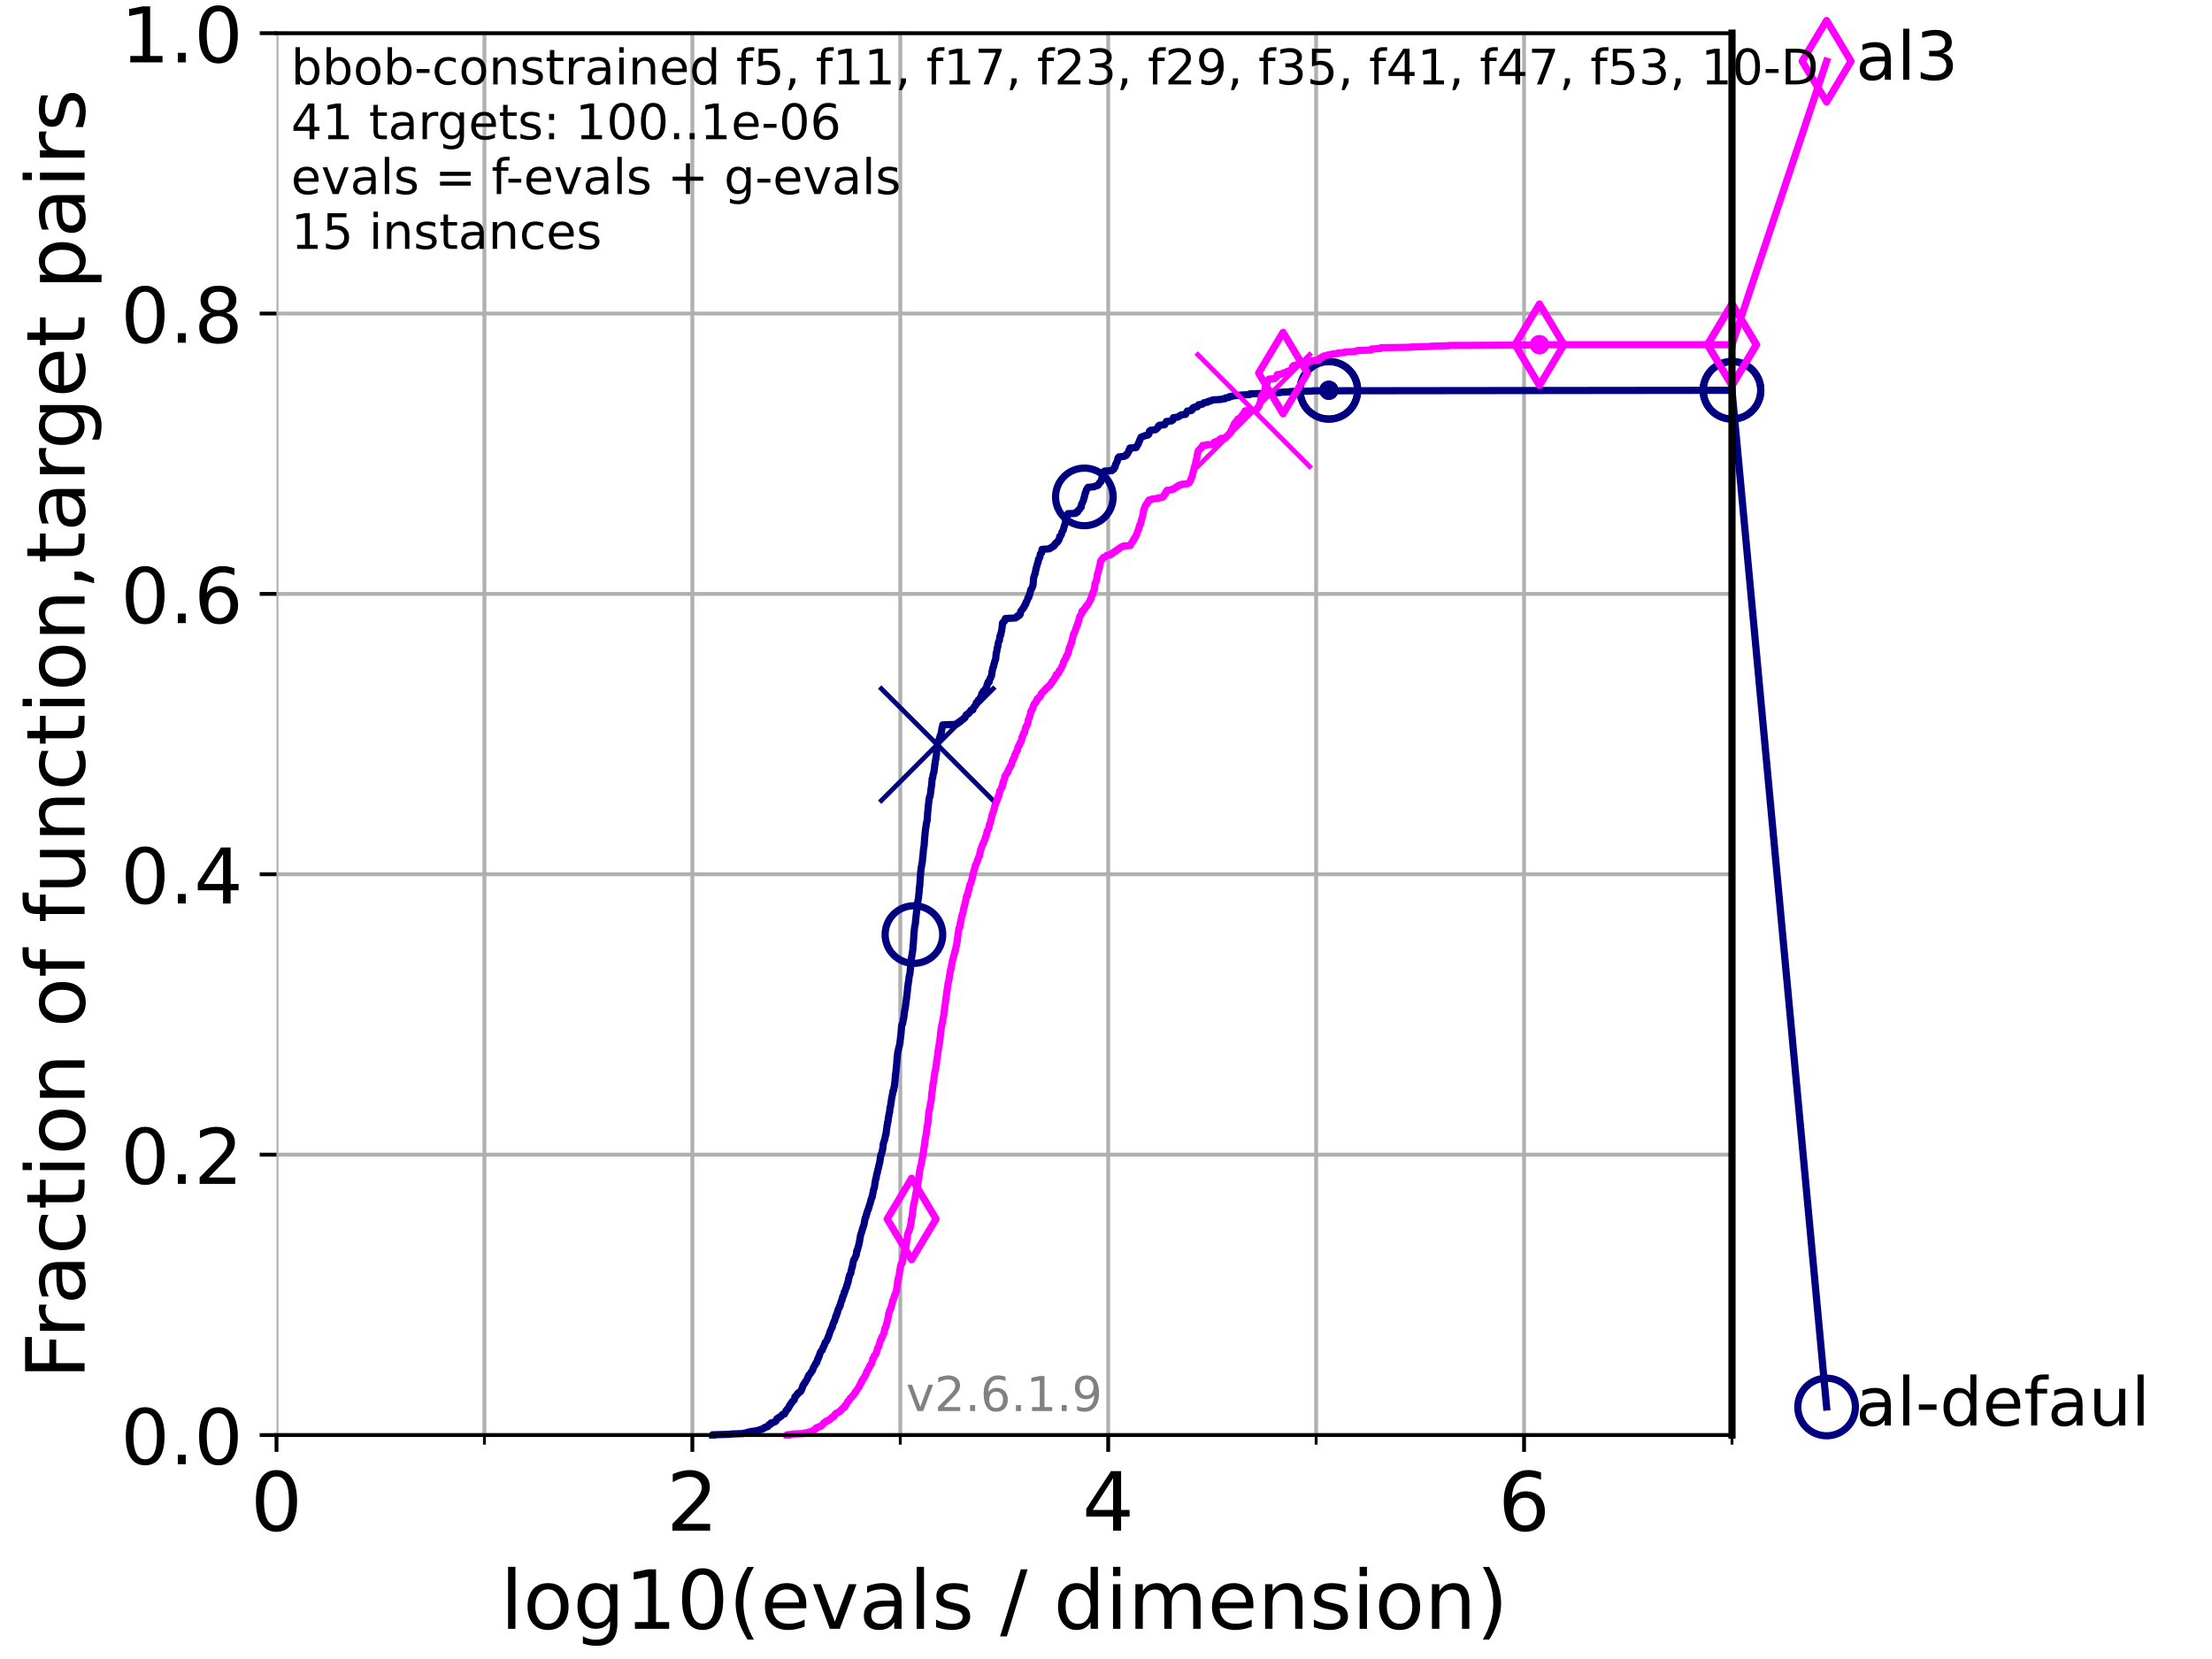 <?xml version="1.0" encoding="utf-8" standalone="no"?>
<!DOCTYPE svg PUBLIC "-//W3C//DTD SVG 1.1//EN"
  "http://www.w3.org/Graphics/SVG/1.1/DTD/svg11.dtd">
<!-- Created with matplotlib (https://matplotlib.org/) -->
<svg height="345.6pt" version="1.1" viewBox="0 0 460.8 345.6" width="460.8pt" xmlns="http://www.w3.org/2000/svg" xmlns:xlink="http://www.w3.org/1999/xlink">
 <defs>
  <style type="text/css">*{stroke-linecap:butt;stroke-linejoin:round;}</style>
 </defs>
 <g id="figure_1">
  <g id="patch_1">
   <path d="M 0 345.6 
L 460.8 345.6 
L 460.8 0 
L 0 0 
z
" style="fill:#ffffff;"/>
  </g>
  <g id="axes_1">
   <g id="patch_2">
    <path d="M 57.6 298.944 
L 360.806 298.944 
L 360.806 6.912 
L 57.6 6.912 
z
" style="fill:#ffffff;"/>
   </g>
   <g id="matplotlib.axis_1">
    <g id="xtick_1">
     <g id="line2d_1">
      <path clip-path="url(#p65feb91e9d)" d="M 57.6 298.944 
L 57.6 6.912 
" style="fill:none;stroke:#b0b0b0;stroke-linecap:square;stroke-width:0.8;"/>
     </g>
     <g id="line2d_2">
      <defs>
       <path d="M 0 0 
L 0 3.5 
" id="m1a7a82626f" style="stroke:#000000;stroke-width:0.8;"/>
      </defs>
      <g>
       <use style="stroke:#000000;stroke-width:0.8;" x="57.6" xlink:href="#m1a7a82626f" y="298.944"/>
      </g>
     </g>
     <g id="text_1">
      <!-- 0 -->
      <g transform="translate(52.192 318.861)scale(0.17 -0.17)">
       <defs>
        <path d="M 31.781 66.406 
Q 24.172 66.406 20.328 58.906 
Q 16.5 51.422 16.5 36.375 
Q 16.5 21.391 20.328 13.891 
Q 24.172 6.391 31.781 6.391 
Q 39.453 6.391 43.281 13.891 
Q 47.125 21.391 47.125 36.375 
Q 47.125 51.422 43.281 58.906 
Q 39.453 66.406 31.781 66.406 
z
M 31.781 74.219 
Q 44.047 74.219 50.516 64.516 
Q 56.984 54.828 56.984 36.375 
Q 56.984 17.969 50.516 8.266 
Q 44.047 -1.422 31.781 -1.422 
Q 19.531 -1.422 13.062 8.266 
Q 6.594 17.969 6.594 36.375 
Q 6.594 54.828 13.062 64.516 
Q 19.531 74.219 31.781 74.219 
z
" id="DejaVuSans-48"/>
       </defs>
       <use xlink:href="#DejaVuSans-48"/>
      </g>
     </g>
    </g>
    <g id="xtick_2">
     <g id="line2d_3">
      <path clip-path="url(#p65feb91e9d)" d="M 144.23 298.944 
L 144.23 6.912 
" style="fill:none;stroke:#b0b0b0;stroke-linecap:square;stroke-width:0.8;"/>
     </g>
     <g id="line2d_4">
      <g>
       <use style="stroke:#000000;stroke-width:0.8;" x="144.23" xlink:href="#m1a7a82626f" y="298.944"/>
      </g>
     </g>
     <g id="text_2">
      <!-- 2 -->
      <g transform="translate(138.822 318.861)scale(0.17 -0.17)">
       <defs>
        <path d="M 19.188 8.297 
L 53.609 8.297 
L 53.609 0 
L 7.328 0 
L 7.328 8.297 
Q 12.938 14.109 22.625 23.891 
Q 32.328 33.688 34.812 36.531 
Q 39.547 41.844 41.422 45.531 
Q 43.312 49.219 43.312 52.781 
Q 43.312 58.594 39.234 62.25 
Q 35.156 65.922 28.609 65.922 
Q 23.969 65.922 18.812 64.312 
Q 13.672 62.703 7.812 59.422 
L 7.812 69.391 
Q 13.766 71.781 18.938 73 
Q 24.125 74.219 28.422 74.219 
Q 39.75 74.219 46.484 68.547 
Q 53.219 62.891 53.219 53.422 
Q 53.219 48.922 51.531 44.891 
Q 49.859 40.875 45.406 35.406 
Q 44.188 33.984 37.641 27.219 
Q 31.109 20.453 19.188 8.297 
z
" id="DejaVuSans-50"/>
       </defs>
       <use xlink:href="#DejaVuSans-50"/>
      </g>
     </g>
    </g>
    <g id="xtick_3">
     <g id="line2d_5">
      <path clip-path="url(#p65feb91e9d)" d="M 230.861 298.944 
L 230.861 6.912 
" style="fill:none;stroke:#b0b0b0;stroke-linecap:square;stroke-width:0.8;"/>
     </g>
     <g id="line2d_6">
      <g>
       <use style="stroke:#000000;stroke-width:0.8;" x="230.861" xlink:href="#m1a7a82626f" y="298.944"/>
      </g>
     </g>
     <g id="text_3">
      <!-- 4 -->
      <g transform="translate(225.453 318.861)scale(0.17 -0.17)">
       <defs>
        <path d="M 37.797 64.312 
L 12.891 25.391 
L 37.797 25.391 
z
M 35.203 72.906 
L 47.609 72.906 
L 47.609 25.391 
L 58.016 25.391 
L 58.016 17.188 
L 47.609 17.188 
L 47.609 0 
L 37.797 0 
L 37.797 17.188 
L 4.891 17.188 
L 4.891 26.703 
z
" id="DejaVuSans-52"/>
       </defs>
       <use xlink:href="#DejaVuSans-52"/>
      </g>
     </g>
    </g>
    <g id="xtick_4">
     <g id="line2d_7">
      <path clip-path="url(#p65feb91e9d)" d="M 317.491 298.944 
L 317.491 6.912 
" style="fill:none;stroke:#b0b0b0;stroke-linecap:square;stroke-width:0.8;"/>
     </g>
     <g id="line2d_8">
      <g>
       <use style="stroke:#000000;stroke-width:0.8;" x="317.491" xlink:href="#m1a7a82626f" y="298.944"/>
      </g>
     </g>
     <g id="text_4">
      <!-- 6 -->
      <g transform="translate(312.083 318.861)scale(0.17 -0.17)">
       <defs>
        <path d="M 33.016 40.375 
Q 26.375 40.375 22.484 35.828 
Q 18.609 31.297 18.609 23.391 
Q 18.609 15.531 22.484 10.953 
Q 26.375 6.391 33.016 6.391 
Q 39.656 6.391 43.531 10.953 
Q 47.406 15.531 47.406 23.391 
Q 47.406 31.297 43.531 35.828 
Q 39.656 40.375 33.016 40.375 
z
M 52.594 71.297 
L 52.594 62.312 
Q 48.875 64.062 45.094 64.984 
Q 41.312 65.922 37.594 65.922 
Q 27.828 65.922 22.672 59.328 
Q 17.531 52.734 16.797 39.406 
Q 19.672 43.656 24.016 45.922 
Q 28.375 48.188 33.594 48.188 
Q 44.578 48.188 50.953 41.516 
Q 57.328 34.859 57.328 23.391 
Q 57.328 12.156 50.688 5.359 
Q 44.047 -1.422 33.016 -1.422 
Q 20.359 -1.422 13.672 8.266 
Q 6.984 17.969 6.984 36.375 
Q 6.984 53.656 15.188 63.938 
Q 23.391 74.219 37.203 74.219 
Q 40.922 74.219 44.703 73.484 
Q 48.484 72.75 52.594 71.297 
z
" id="DejaVuSans-54"/>
       </defs>
       <use xlink:href="#DejaVuSans-54"/>
      </g>
     </g>
    </g>
    <g id="xtick_5">
     <g id="line2d_9">
      <path clip-path="url(#p65feb91e9d)" d="M 100.915 298.944 
L 100.915 6.912 
" style="fill:none;stroke:#b0b0b0;stroke-linecap:square;stroke-width:0.8;"/>
     </g>
     <g id="line2d_10">
      <defs>
       <path d="M 0 0 
L 0 2 
" id="m52872b0492" style="stroke:#000000;stroke-width:0.6;"/>
      </defs>
      <g>
       <use style="stroke:#000000;stroke-width:0.6;" x="100.915" xlink:href="#m52872b0492" y="298.944"/>
      </g>
     </g>
    </g>
    <g id="xtick_6">
     <g id="line2d_11">
      <path clip-path="url(#p65feb91e9d)" d="M 187.546 298.944 
L 187.546 6.912 
" style="fill:none;stroke:#b0b0b0;stroke-linecap:square;stroke-width:0.8;"/>
     </g>
     <g id="line2d_12">
      <g>
       <use style="stroke:#000000;stroke-width:0.6;" x="187.546" xlink:href="#m52872b0492" y="298.944"/>
      </g>
     </g>
    </g>
    <g id="xtick_7">
     <g id="line2d_13">
      <path clip-path="url(#p65feb91e9d)" d="M 274.176 298.944 
L 274.176 6.912 
" style="fill:none;stroke:#b0b0b0;stroke-linecap:square;stroke-width:0.8;"/>
     </g>
     <g id="line2d_14">
      <g>
       <use style="stroke:#000000;stroke-width:0.6;" x="274.176" xlink:href="#m52872b0492" y="298.944"/>
      </g>
     </g>
    </g>
    <g id="xtick_8">
     <g id="line2d_15">
      <path clip-path="url(#p65feb91e9d)" d="M 360.806 298.944 
L 360.806 6.912 
" style="fill:none;stroke:#b0b0b0;stroke-linecap:square;stroke-width:0.8;"/>
     </g>
     <g id="line2d_16">
      <g>
       <use style="stroke:#000000;stroke-width:0.6;" x="360.806" xlink:href="#m52872b0492" y="298.944"/>
      </g>
     </g>
    </g>
    <g id="text_5">
     <!-- log10(evals / dimension) -->
     <g transform="translate(104.239 339.314)scale(0.17 -0.17)">
      <defs>
       <path d="M 9.422 75.984 
L 18.406 75.984 
L 18.406 0 
L 9.422 0 
z
" id="DejaVuSans-108"/>
       <path d="M 30.609 48.391 
Q 23.391 48.391 19.188 42.75 
Q 14.984 37.109 14.984 27.297 
Q 14.984 17.484 19.156 11.844 
Q 23.344 6.203 30.609 6.203 
Q 37.797 6.203 41.984 11.859 
Q 46.188 17.531 46.188 27.297 
Q 46.188 37.016 41.984 42.703 
Q 37.797 48.391 30.609 48.391 
z
M 30.609 56 
Q 42.328 56 49.016 48.375 
Q 55.719 40.766 55.719 27.297 
Q 55.719 13.875 49.016 6.219 
Q 42.328 -1.422 30.609 -1.422 
Q 18.844 -1.422 12.172 6.219 
Q 5.516 13.875 5.516 27.297 
Q 5.516 40.766 12.172 48.375 
Q 18.844 56 30.609 56 
z
" id="DejaVuSans-111"/>
       <path d="M 45.406 27.984 
Q 45.406 37.75 41.375 43.109 
Q 37.359 48.484 30.078 48.484 
Q 22.859 48.484 18.828 43.109 
Q 14.797 37.75 14.797 27.984 
Q 14.797 18.266 18.828 12.891 
Q 22.859 7.516 30.078 7.516 
Q 37.359 7.516 41.375 12.891 
Q 45.406 18.266 45.406 27.984 
z
M 54.391 6.781 
Q 54.391 -7.172 48.188 -13.984 
Q 42 -20.797 29.203 -20.797 
Q 24.469 -20.797 20.266 -20.094 
Q 16.062 -19.391 12.109 -17.922 
L 12.109 -9.188 
Q 16.062 -11.328 19.922 -12.344 
Q 23.781 -13.375 27.781 -13.375 
Q 36.625 -13.375 41.016 -8.766 
Q 45.406 -4.156 45.406 5.172 
L 45.406 9.625 
Q 42.625 4.781 38.281 2.391 
Q 33.938 0 27.875 0 
Q 17.828 0 11.672 7.656 
Q 5.516 15.328 5.516 27.984 
Q 5.516 40.672 11.672 48.328 
Q 17.828 56 27.875 56 
Q 33.938 56 38.281 53.609 
Q 42.625 51.219 45.406 46.391 
L 45.406 54.688 
L 54.391 54.688 
z
" id="DejaVuSans-103"/>
       <path d="M 12.406 8.297 
L 28.516 8.297 
L 28.516 63.922 
L 10.984 60.406 
L 10.984 69.391 
L 28.422 72.906 
L 38.281 72.906 
L 38.281 8.297 
L 54.391 8.297 
L 54.391 0 
L 12.406 0 
z
" id="DejaVuSans-49"/>
       <path d="M 31 75.875 
Q 24.469 64.656 21.281 53.656 
Q 18.109 42.672 18.109 31.391 
Q 18.109 20.125 21.312 9.062 
Q 24.516 -2 31 -13.188 
L 23.188 -13.188 
Q 15.875 -1.703 12.234 9.375 
Q 8.594 20.453 8.594 31.391 
Q 8.594 42.281 12.203 53.312 
Q 15.828 64.359 23.188 75.875 
z
" id="DejaVuSans-40"/>
       <path d="M 56.203 29.594 
L 56.203 25.203 
L 14.891 25.203 
Q 15.484 15.922 20.484 11.062 
Q 25.484 6.203 34.422 6.203 
Q 39.594 6.203 44.453 7.469 
Q 49.312 8.734 54.109 11.281 
L 54.109 2.781 
Q 49.266 0.734 44.188 -0.344 
Q 39.109 -1.422 33.891 -1.422 
Q 20.797 -1.422 13.156 6.188 
Q 5.516 13.812 5.516 26.812 
Q 5.516 40.234 12.766 48.109 
Q 20.016 56 32.328 56 
Q 43.359 56 49.781 48.891 
Q 56.203 41.797 56.203 29.594 
z
M 47.219 32.234 
Q 47.125 39.594 43.094 43.984 
Q 39.062 48.391 32.422 48.391 
Q 24.906 48.391 20.391 44.141 
Q 15.875 39.891 15.188 32.172 
z
" id="DejaVuSans-101"/>
       <path d="M 2.984 54.688 
L 12.5 54.688 
L 29.594 8.797 
L 46.688 54.688 
L 56.203 54.688 
L 35.688 0 
L 23.484 0 
z
" id="DejaVuSans-118"/>
       <path d="M 34.281 27.484 
Q 23.391 27.484 19.188 25 
Q 14.984 22.516 14.984 16.5 
Q 14.984 11.719 18.141 8.906 
Q 21.297 6.109 26.703 6.109 
Q 34.188 6.109 38.703 11.406 
Q 43.219 16.703 43.219 25.484 
L 43.219 27.484 
z
M 52.203 31.203 
L 52.203 0 
L 43.219 0 
L 43.219 8.297 
Q 40.141 3.328 35.547 0.953 
Q 30.953 -1.422 24.312 -1.422 
Q 15.922 -1.422 10.953 3.297 
Q 6 8.016 6 15.922 
Q 6 25.141 12.172 29.828 
Q 18.359 34.516 30.609 34.516 
L 43.219 34.516 
L 43.219 35.406 
Q 43.219 41.609 39.141 45 
Q 35.062 48.391 27.688 48.391 
Q 23 48.391 18.547 47.266 
Q 14.109 46.141 10.016 43.891 
L 10.016 52.203 
Q 14.938 54.109 19.578 55.047 
Q 24.219 56 28.609 56 
Q 40.484 56 46.344 49.844 
Q 52.203 43.703 52.203 31.203 
z
" id="DejaVuSans-97"/>
       <path d="M 44.281 53.078 
L 44.281 44.578 
Q 40.484 46.531 36.375 47.5 
Q 32.281 48.484 27.875 48.484 
Q 21.188 48.484 17.844 46.438 
Q 14.5 44.391 14.5 40.281 
Q 14.5 37.156 16.891 35.375 
Q 19.281 33.594 26.516 31.984 
L 29.594 31.297 
Q 39.156 29.25 43.188 25.516 
Q 47.219 21.781 47.219 15.094 
Q 47.219 7.469 41.188 3.016 
Q 35.156 -1.422 24.609 -1.422 
Q 20.219 -1.422 15.453 -0.562 
Q 10.688 0.297 5.422 2 
L 5.422 11.281 
Q 10.406 8.688 15.234 7.391 
Q 20.062 6.109 24.812 6.109 
Q 31.156 6.109 34.562 8.281 
Q 37.984 10.453 37.984 14.406 
Q 37.984 18.062 35.516 20.016 
Q 33.062 21.969 24.703 23.781 
L 21.578 24.516 
Q 13.234 26.266 9.516 29.906 
Q 5.812 33.547 5.812 39.891 
Q 5.812 47.609 11.281 51.797 
Q 16.75 56 26.812 56 
Q 31.781 56 36.172 55.266 
Q 40.578 54.547 44.281 53.078 
z
" id="DejaVuSans-115"/>
       <path id="DejaVuSans-32"/>
       <path d="M 25.391 72.906 
L 33.688 72.906 
L 8.297 -9.281 
L 0 -9.281 
z
" id="DejaVuSans-47"/>
       <path d="M 45.406 46.391 
L 45.406 75.984 
L 54.391 75.984 
L 54.391 0 
L 45.406 0 
L 45.406 8.203 
Q 42.578 3.328 38.25 0.953 
Q 33.938 -1.422 27.875 -1.422 
Q 17.969 -1.422 11.734 6.484 
Q 5.516 14.406 5.516 27.297 
Q 5.516 40.188 11.734 48.094 
Q 17.969 56 27.875 56 
Q 33.938 56 38.25 53.625 
Q 42.578 51.266 45.406 46.391 
z
M 14.797 27.297 
Q 14.797 17.391 18.875 11.75 
Q 22.953 6.109 30.078 6.109 
Q 37.203 6.109 41.297 11.75 
Q 45.406 17.391 45.406 27.297 
Q 45.406 37.203 41.297 42.844 
Q 37.203 48.484 30.078 48.484 
Q 22.953 48.484 18.875 42.844 
Q 14.797 37.203 14.797 27.297 
z
" id="DejaVuSans-100"/>
       <path d="M 9.422 54.688 
L 18.406 54.688 
L 18.406 0 
L 9.422 0 
z
M 9.422 75.984 
L 18.406 75.984 
L 18.406 64.594 
L 9.422 64.594 
z
" id="DejaVuSans-105"/>
       <path d="M 52 44.188 
Q 55.375 50.25 60.062 53.125 
Q 64.75 56 71.094 56 
Q 79.641 56 84.281 50.016 
Q 88.922 44.047 88.922 33.016 
L 88.922 0 
L 79.891 0 
L 79.891 32.719 
Q 79.891 40.578 77.094 44.375 
Q 74.312 48.188 68.609 48.188 
Q 61.625 48.188 57.562 43.547 
Q 53.516 38.922 53.516 30.906 
L 53.516 0 
L 44.484 0 
L 44.484 32.719 
Q 44.484 40.625 41.703 44.406 
Q 38.922 48.188 33.109 48.188 
Q 26.219 48.188 22.156 43.531 
Q 18.109 38.875 18.109 30.906 
L 18.109 0 
L 9.078 0 
L 9.078 54.688 
L 18.109 54.688 
L 18.109 46.188 
Q 21.188 51.219 25.484 53.609 
Q 29.781 56 35.688 56 
Q 41.656 56 45.828 52.969 
Q 50 49.953 52 44.188 
z
" id="DejaVuSans-109"/>
       <path d="M 54.891 33.016 
L 54.891 0 
L 45.906 0 
L 45.906 32.719 
Q 45.906 40.484 42.875 44.328 
Q 39.844 48.188 33.797 48.188 
Q 26.516 48.188 22.312 43.547 
Q 18.109 38.922 18.109 30.906 
L 18.109 0 
L 9.078 0 
L 9.078 54.688 
L 18.109 54.688 
L 18.109 46.188 
Q 21.344 51.125 25.703 53.562 
Q 30.078 56 35.797 56 
Q 45.219 56 50.047 50.172 
Q 54.891 44.344 54.891 33.016 
z
" id="DejaVuSans-110"/>
       <path d="M 8.016 75.875 
L 15.828 75.875 
Q 23.141 64.359 26.781 53.312 
Q 30.422 42.281 30.422 31.391 
Q 30.422 20.453 26.781 9.375 
Q 23.141 -1.703 15.828 -13.188 
L 8.016 -13.188 
Q 14.5 -2 17.703 9.062 
Q 20.906 20.125 20.906 31.391 
Q 20.906 42.672 17.703 53.656 
Q 14.5 64.656 8.016 75.875 
z
" id="DejaVuSans-41"/>
      </defs>
      <use xlink:href="#DejaVuSans-108"/>
      <use x="27.783" xlink:href="#DejaVuSans-111"/>
      <use x="88.965" xlink:href="#DejaVuSans-103"/>
      <use x="152.441" xlink:href="#DejaVuSans-49"/>
      <use x="216.064" xlink:href="#DejaVuSans-48"/>
      <use x="279.688" xlink:href="#DejaVuSans-40"/>
      <use x="318.701" xlink:href="#DejaVuSans-101"/>
      <use x="380.225" xlink:href="#DejaVuSans-118"/>
      <use x="439.404" xlink:href="#DejaVuSans-97"/>
      <use x="500.684" xlink:href="#DejaVuSans-108"/>
      <use x="528.467" xlink:href="#DejaVuSans-115"/>
      <use x="580.566" xlink:href="#DejaVuSans-32"/>
      <use x="612.354" xlink:href="#DejaVuSans-47"/>
      <use x="646.045" xlink:href="#DejaVuSans-32"/>
      <use x="677.832" xlink:href="#DejaVuSans-100"/>
      <use x="741.309" xlink:href="#DejaVuSans-105"/>
      <use x="769.092" xlink:href="#DejaVuSans-109"/>
      <use x="866.504" xlink:href="#DejaVuSans-101"/>
      <use x="928.027" xlink:href="#DejaVuSans-110"/>
      <use x="991.406" xlink:href="#DejaVuSans-115"/>
      <use x="1043.506" xlink:href="#DejaVuSans-105"/>
      <use x="1071.289" xlink:href="#DejaVuSans-111"/>
      <use x="1132.471" xlink:href="#DejaVuSans-110"/>
      <use x="1195.85" xlink:href="#DejaVuSans-41"/>
     </g>
    </g>
   </g>
   <g id="matplotlib.axis_2">
    <g id="ytick_1">
     <g id="line2d_17">
      <path clip-path="url(#p65feb91e9d)" d="M 57.6 298.944 
L 360.806 298.944 
" style="fill:none;stroke:#b0b0b0;stroke-linecap:square;stroke-width:0.8;"/>
     </g>
     <g id="line2d_18">
      <defs>
       <path d="M 0 0 
L -3.5 0 
" id="m7d3eb7a4fe" style="stroke:#000000;stroke-width:0.8;"/>
      </defs>
      <g>
       <use style="stroke:#000000;stroke-width:0.8;" x="57.6" xlink:href="#m7d3eb7a4fe" y="298.944"/>
      </g>
     </g>
     <g id="text_6">
      <!-- 0.0 -->
      <g transform="translate(25.155 305.023)scale(0.16 -0.16)">
       <defs>
        <path d="M 10.688 12.406 
L 21 12.406 
L 21 0 
L 10.688 0 
z
" id="DejaVuSans-46"/>
       </defs>
       <use xlink:href="#DejaVuSans-48"/>
       <use x="63.623" xlink:href="#DejaVuSans-46"/>
       <use x="95.41" xlink:href="#DejaVuSans-48"/>
      </g>
     </g>
    </g>
    <g id="ytick_2">
     <g id="line2d_19">
      <path clip-path="url(#p65feb91e9d)" d="M 57.6 240.538 
L 360.806 240.538 
" style="fill:none;stroke:#b0b0b0;stroke-linecap:square;stroke-width:0.8;"/>
     </g>
     <g id="line2d_20">
      <g>
       <use style="stroke:#000000;stroke-width:0.8;" x="57.6" xlink:href="#m7d3eb7a4fe" y="240.538"/>
      </g>
     </g>
     <g id="text_7">
      <!-- 0.2 -->
      <g transform="translate(25.155 246.616)scale(0.16 -0.16)">
       <use xlink:href="#DejaVuSans-48"/>
       <use x="63.623" xlink:href="#DejaVuSans-46"/>
       <use x="95.41" xlink:href="#DejaVuSans-50"/>
      </g>
     </g>
    </g>
    <g id="ytick_3">
     <g id="line2d_21">
      <path clip-path="url(#p65feb91e9d)" d="M 57.6 182.131 
L 360.806 182.131 
" style="fill:none;stroke:#b0b0b0;stroke-linecap:square;stroke-width:0.8;"/>
     </g>
     <g id="line2d_22">
      <g>
       <use style="stroke:#000000;stroke-width:0.8;" x="57.6" xlink:href="#m7d3eb7a4fe" y="182.131"/>
      </g>
     </g>
     <g id="text_8">
      <!-- 0.4 -->
      <g transform="translate(25.155 188.21)scale(0.16 -0.16)">
       <use xlink:href="#DejaVuSans-48"/>
       <use x="63.623" xlink:href="#DejaVuSans-46"/>
       <use x="95.41" xlink:href="#DejaVuSans-52"/>
      </g>
     </g>
    </g>
    <g id="ytick_4">
     <g id="line2d_23">
      <path clip-path="url(#p65feb91e9d)" d="M 57.6 123.725 
L 360.806 123.725 
" style="fill:none;stroke:#b0b0b0;stroke-linecap:square;stroke-width:0.8;"/>
     </g>
     <g id="line2d_24">
      <g>
       <use style="stroke:#000000;stroke-width:0.8;" x="57.6" xlink:href="#m7d3eb7a4fe" y="123.725"/>
      </g>
     </g>
     <g id="text_9">
      <!-- 0.6 -->
      <g transform="translate(25.155 129.804)scale(0.16 -0.16)">
       <use xlink:href="#DejaVuSans-48"/>
       <use x="63.623" xlink:href="#DejaVuSans-46"/>
       <use x="95.41" xlink:href="#DejaVuSans-54"/>
      </g>
     </g>
    </g>
    <g id="ytick_5">
     <g id="line2d_25">
      <path clip-path="url(#p65feb91e9d)" d="M 57.6 65.318 
L 360.806 65.318 
" style="fill:none;stroke:#b0b0b0;stroke-linecap:square;stroke-width:0.8;"/>
     </g>
     <g id="line2d_26">
      <g>
       <use style="stroke:#000000;stroke-width:0.8;" x="57.6" xlink:href="#m7d3eb7a4fe" y="65.318"/>
      </g>
     </g>
     <g id="text_10">
      <!-- 0.8 -->
      <g transform="translate(25.155 71.397)scale(0.16 -0.16)">
       <defs>
        <path d="M 31.781 34.625 
Q 24.75 34.625 20.719 30.859 
Q 16.703 27.094 16.703 20.516 
Q 16.703 13.922 20.719 10.156 
Q 24.75 6.391 31.781 6.391 
Q 38.812 6.391 42.859 10.172 
Q 46.922 13.969 46.922 20.516 
Q 46.922 27.094 42.891 30.859 
Q 38.875 34.625 31.781 34.625 
z
M 21.922 38.812 
Q 15.578 40.375 12.031 44.719 
Q 8.5 49.078 8.5 55.328 
Q 8.5 64.062 14.719 69.141 
Q 20.953 74.219 31.781 74.219 
Q 42.672 74.219 48.875 69.141 
Q 55.078 64.062 55.078 55.328 
Q 55.078 49.078 51.531 44.719 
Q 48 40.375 41.703 38.812 
Q 48.828 37.156 52.797 32.312 
Q 56.781 27.484 56.781 20.516 
Q 56.781 9.906 50.312 4.234 
Q 43.844 -1.422 31.781 -1.422 
Q 19.734 -1.422 13.25 4.234 
Q 6.781 9.906 6.781 20.516 
Q 6.781 27.484 10.781 32.312 
Q 14.797 37.156 21.922 38.812 
z
M 18.312 54.391 
Q 18.312 48.734 21.844 45.562 
Q 25.391 42.391 31.781 42.391 
Q 38.141 42.391 41.719 45.562 
Q 45.312 48.734 45.312 54.391 
Q 45.312 60.062 41.719 63.234 
Q 38.141 66.406 31.781 66.406 
Q 25.391 66.406 21.844 63.234 
Q 18.312 60.062 18.312 54.391 
z
" id="DejaVuSans-56"/>
       </defs>
       <use xlink:href="#DejaVuSans-48"/>
       <use x="63.623" xlink:href="#DejaVuSans-46"/>
       <use x="95.41" xlink:href="#DejaVuSans-56"/>
      </g>
     </g>
    </g>
    <g id="ytick_6">
     <g id="line2d_27">
      <path clip-path="url(#p65feb91e9d)" d="M 57.6 6.912 
L 360.806 6.912 
" style="fill:none;stroke:#b0b0b0;stroke-linecap:square;stroke-width:0.8;"/>
     </g>
     <g id="line2d_28">
      <g>
       <use style="stroke:#000000;stroke-width:0.8;" x="57.6" xlink:href="#m7d3eb7a4fe" y="6.912"/>
      </g>
     </g>
     <g id="text_11">
      <!-- 1.0 -->
      <g transform="translate(25.155 12.991)scale(0.16 -0.16)">
       <use xlink:href="#DejaVuSans-49"/>
       <use x="63.623" xlink:href="#DejaVuSans-46"/>
       <use x="95.41" xlink:href="#DejaVuSans-48"/>
      </g>
     </g>
    </g>
    <g id="text_12">
     <!-- Fraction of function,target pairs -->
     <g transform="translate(17.62 287.313)rotate(-90)scale(0.17 -0.17)">
      <defs>
       <path d="M 9.812 72.906 
L 51.703 72.906 
L 51.703 64.594 
L 19.672 64.594 
L 19.672 43.109 
L 48.578 43.109 
L 48.578 34.812 
L 19.672 34.812 
L 19.672 0 
L 9.812 0 
z
" id="DejaVuSans-70"/>
       <path d="M 41.109 46.297 
Q 39.594 47.172 37.812 47.578 
Q 36.031 48 33.891 48 
Q 26.266 48 22.188 43.047 
Q 18.109 38.094 18.109 28.812 
L 18.109 0 
L 9.078 0 
L 9.078 54.688 
L 18.109 54.688 
L 18.109 46.188 
Q 20.953 51.172 25.484 53.578 
Q 30.031 56 36.531 56 
Q 37.453 56 38.578 55.875 
Q 39.703 55.766 41.062 55.516 
z
" id="DejaVuSans-114"/>
       <path d="M 48.781 52.594 
L 48.781 44.188 
Q 44.969 46.297 41.141 47.344 
Q 37.312 48.391 33.406 48.391 
Q 24.656 48.391 19.812 42.844 
Q 14.984 37.312 14.984 27.297 
Q 14.984 17.281 19.812 11.734 
Q 24.656 6.203 33.406 6.203 
Q 37.312 6.203 41.141 7.25 
Q 44.969 8.297 48.781 10.406 
L 48.781 2.094 
Q 45.016 0.344 40.984 -0.531 
Q 36.969 -1.422 32.422 -1.422 
Q 20.062 -1.422 12.781 6.344 
Q 5.516 14.109 5.516 27.297 
Q 5.516 40.672 12.859 48.328 
Q 20.219 56 33.016 56 
Q 37.156 56 41.109 55.141 
Q 45.062 54.297 48.781 52.594 
z
" id="DejaVuSans-99"/>
       <path d="M 18.312 70.219 
L 18.312 54.688 
L 36.812 54.688 
L 36.812 47.703 
L 18.312 47.703 
L 18.312 18.016 
Q 18.312 11.328 20.141 9.422 
Q 21.969 7.516 27.594 7.516 
L 36.812 7.516 
L 36.812 0 
L 27.594 0 
Q 17.188 0 13.234 3.875 
Q 9.281 7.766 9.281 18.016 
L 9.281 47.703 
L 2.688 47.703 
L 2.688 54.688 
L 9.281 54.688 
L 9.281 70.219 
z
" id="DejaVuSans-116"/>
       <path d="M 37.109 75.984 
L 37.109 68.5 
L 28.516 68.5 
Q 23.688 68.5 21.797 66.547 
Q 19.922 64.594 19.922 59.516 
L 19.922 54.688 
L 34.719 54.688 
L 34.719 47.703 
L 19.922 47.703 
L 19.922 0 
L 10.891 0 
L 10.891 47.703 
L 2.297 47.703 
L 2.297 54.688 
L 10.891 54.688 
L 10.891 58.5 
Q 10.891 67.625 15.141 71.797 
Q 19.391 75.984 28.609 75.984 
z
" id="DejaVuSans-102"/>
       <path d="M 8.5 21.578 
L 8.5 54.688 
L 17.484 54.688 
L 17.484 21.922 
Q 17.484 14.156 20.5 10.266 
Q 23.531 6.391 29.594 6.391 
Q 36.859 6.391 41.078 11.031 
Q 45.312 15.672 45.312 23.688 
L 45.312 54.688 
L 54.297 54.688 
L 54.297 0 
L 45.312 0 
L 45.312 8.406 
Q 42.047 3.422 37.719 1 
Q 33.406 -1.422 27.688 -1.422 
Q 18.266 -1.422 13.375 4.438 
Q 8.5 10.297 8.5 21.578 
z
M 31.109 56 
z
" id="DejaVuSans-117"/>
       <path d="M 11.719 12.406 
L 22.016 12.406 
L 22.016 4 
L 14.016 -11.625 
L 7.719 -11.625 
L 11.719 4 
z
" id="DejaVuSans-44"/>
       <path d="M 18.109 8.203 
L 18.109 -20.797 
L 9.078 -20.797 
L 9.078 54.688 
L 18.109 54.688 
L 18.109 46.391 
Q 20.953 51.266 25.266 53.625 
Q 29.594 56 35.594 56 
Q 45.562 56 51.781 48.094 
Q 58.016 40.188 58.016 27.297 
Q 58.016 14.406 51.781 6.484 
Q 45.562 -1.422 35.594 -1.422 
Q 29.594 -1.422 25.266 0.953 
Q 20.953 3.328 18.109 8.203 
z
M 48.688 27.297 
Q 48.688 37.203 44.609 42.844 
Q 40.531 48.484 33.406 48.484 
Q 26.266 48.484 22.188 42.844 
Q 18.109 37.203 18.109 27.297 
Q 18.109 17.391 22.188 11.75 
Q 26.266 6.109 33.406 6.109 
Q 40.531 6.109 44.609 11.75 
Q 48.688 17.391 48.688 27.297 
z
" id="DejaVuSans-112"/>
      </defs>
      <use xlink:href="#DejaVuSans-70"/>
      <use x="50.27" xlink:href="#DejaVuSans-114"/>
      <use x="91.383" xlink:href="#DejaVuSans-97"/>
      <use x="152.662" xlink:href="#DejaVuSans-99"/>
      <use x="207.643" xlink:href="#DejaVuSans-116"/>
      <use x="246.852" xlink:href="#DejaVuSans-105"/>
      <use x="274.635" xlink:href="#DejaVuSans-111"/>
      <use x="335.816" xlink:href="#DejaVuSans-110"/>
      <use x="399.195" xlink:href="#DejaVuSans-32"/>
      <use x="430.982" xlink:href="#DejaVuSans-111"/>
      <use x="492.164" xlink:href="#DejaVuSans-102"/>
      <use x="527.369" xlink:href="#DejaVuSans-32"/>
      <use x="559.156" xlink:href="#DejaVuSans-102"/>
      <use x="594.361" xlink:href="#DejaVuSans-117"/>
      <use x="657.74" xlink:href="#DejaVuSans-110"/>
      <use x="721.119" xlink:href="#DejaVuSans-99"/>
      <use x="776.1" xlink:href="#DejaVuSans-116"/>
      <use x="815.309" xlink:href="#DejaVuSans-105"/>
      <use x="843.092" xlink:href="#DejaVuSans-111"/>
      <use x="904.273" xlink:href="#DejaVuSans-110"/>
      <use x="967.652" xlink:href="#DejaVuSans-44"/>
      <use x="999.439" xlink:href="#DejaVuSans-116"/>
      <use x="1038.648" xlink:href="#DejaVuSans-97"/>
      <use x="1099.928" xlink:href="#DejaVuSans-114"/>
      <use x="1139.291" xlink:href="#DejaVuSans-103"/>
      <use x="1202.768" xlink:href="#DejaVuSans-101"/>
      <use x="1264.291" xlink:href="#DejaVuSans-116"/>
      <use x="1303.5" xlink:href="#DejaVuSans-32"/>
      <use x="1335.287" xlink:href="#DejaVuSans-112"/>
      <use x="1398.764" xlink:href="#DejaVuSans-97"/>
      <use x="1460.043" xlink:href="#DejaVuSans-105"/>
      <use x="1487.826" xlink:href="#DejaVuSans-114"/>
      <use x="1528.939" xlink:href="#DejaVuSans-115"/>
     </g>
    </g>
   </g>
   <g id="line2d_29">
    <defs>
     <path d="M 0 1.5 
C 0.398 1.5 0.779 1.342 1.061 1.061 
C 1.342 0.779 1.5 0.398 1.5 0 
C 1.5 -0.398 1.342 -0.779 1.061 -1.061 
C 0.779 -1.342 0.398 -1.5 0 -1.5 
C -0.398 -1.5 -0.779 -1.342 -1.061 -1.061 
C -1.342 -0.779 -1.5 -0.398 -1.5 0 
C -1.5 0.398 -1.342 0.779 -1.061 1.061 
C -0.779 1.342 -0.398 1.5 0 1.5 
z
" id="m63c3a6e273" style="stroke:#000080;"/>
    </defs>
    <g>
     <use style="fill:#000080;stroke:#000080;" x="276.824" xlink:href="#m63c3a6e273" y="81.305"/>
     <use style="fill:#000080;stroke:#000080;" x="276.824" xlink:href="#m63c3a6e273" y="81.305"/>
    </g>
   </g>
   <g id="line2d_30">
    <path d="M 148.443 298.944 
L 148.443 298.891 
L 152.218 298.786 
L 152.218 298.733 
L 154.897 298.627 
L 154.897 298.575 
L 155.691 298.469 
L 155.711 298.364 
L 156.394 298.258 
L 156.394 298.205 
L 157.485 298.1 
L 157.485 298.047 
L 158.178 297.942 
L 158.214 297.836 
L 158.848 297.73 
L 158.951 297.572 
L 159.309 297.467 
L 159.376 297.308 
L 159.923 297.203 
L 160.021 297.045 
L 160.151 296.939 
L 160.167 296.781 
L 160.566 296.675 
L 160.629 296.411 
L 161.171 296.306 
L 161.171 296.253 
L 161.52 296.148 
L 161.595 296.042 
L 161.729 295.937 
L 161.818 295.567 
L 162.023 295.462 
L 162.023 295.409 
L 162.356 295.303 
L 162.428 295.145 
L 162.712 295.04 
L 162.796 294.934 
L 162.894 294.829 
L 162.978 294.67 
L 163.43 294.565 
L 163.525 294.301 
L 163.619 294.248 
L 163.686 293.932 
L 163.806 293.826 
L 163.899 293.668 
L 164.044 293.615 
L 164.136 293.404 
L 164.279 293.299 
L 164.382 292.982 
L 164.523 292.876 
L 164.574 292.613 
L 164.689 292.507 
L 164.777 292.402 
L 164.903 292.296 
L 164.978 292.032 
L 165.165 291.927 
L 165.239 291.769 
L 165.435 291.663 
L 165.544 291.294 
L 165.58 291.188 
L 165.58 290.977 
L 165.797 290.872 
L 165.892 290.661 
L 166.07 290.555 
L 166.14 290.291 
L 166.443 290.186 
L 166.524 289.975 
L 166.798 289.869 
L 166.877 289.605 
L 167.001 289.5 
L 167.102 289.13 
L 167.157 289.078 
L 167.268 288.603 
L 167.411 288.497 
L 167.51 288.234 
L 167.662 288.128 
L 167.759 287.864 
L 167.824 287.864 
L 167.92 287.6 
L 168.027 287.495 
L 168.132 287.337 
L 168.196 287.231 
L 168.28 286.914 
L 168.384 286.809 
L 168.467 286.492 
L 168.612 286.387 
L 168.663 286.281 
L 168.766 286.176 
L 168.868 286.07 
L 168.928 285.965 
L 168.989 285.807 
L 169.11 285.701 
L 169.21 285.543 
L 169.289 285.437 
L 169.388 285.015 
L 169.487 284.91 
L 169.585 284.646 
L 169.663 284.54 
L 169.721 284.435 
L 169.799 284.382 
L 169.847 284.171 
L 169.943 284.065 
L 169.953 283.96 
L 170.134 283.854 
L 170.2 283.538 
L 170.266 283.485 
L 170.351 283.063 
L 170.482 282.957 
L 170.575 282.588 
L 170.677 282.483 
L 170.778 282.06 
L 170.833 281.955 
L 170.906 281.691 
L 171.015 281.586 
L 171.114 281.375 
L 171.285 281.269 
L 171.392 280.9 
L 171.445 280.794 
L 171.48 280.636 
L 171.603 280.53 
L 171.691 280.214 
L 171.778 280.108 
L 171.882 279.686 
L 172.02 279.581 
L 172.097 279.422 
L 172.208 279.317 
L 172.293 279.106 
L 172.352 279 
L 172.453 278.684 
L 172.52 278.631 
L 172.629 278.262 
L 172.695 278.156 
L 172.794 277.787 
L 172.827 277.681 
L 172.909 277.418 
L 172.966 277.312 
L 173.04 277.101 
L 173.113 276.995 
L 173.218 276.732 
L 173.25 276.626 
L 173.314 276.521 
L 173.37 276.521 
L 173.474 275.993 
L 173.522 275.887 
L 173.617 275.571 
L 173.703 275.465 
L 173.742 275.254 
L 173.867 275.149 
L 173.976 274.727 
L 174.007 274.621 
L 174.069 274.305 
L 174.176 274.252 
L 174.222 273.883 
L 174.344 273.777 
L 174.405 273.408 
L 174.465 273.408 
L 174.563 272.88 
L 174.608 272.775 
L 174.712 272.564 
L 174.831 272.458 
L 174.919 272.036 
L 175.03 271.983 
L 175.117 271.456 
L 175.19 271.35 
L 175.298 270.928 
L 175.413 270.822 
L 175.499 270.295 
L 175.528 270.295 
L 175.578 270.031 
L 175.712 269.925 
L 175.776 269.609 
L 175.839 269.503 
L 175.86 269.187 
L 176.02 269.081 
L 176.131 268.554 
L 176.179 268.501 
L 176.262 268.29 
L 176.323 268.237 
L 176.419 267.71 
L 176.514 267.604 
L 176.601 267.182 
L 176.689 267.076 
L 176.776 266.338 
L 176.862 266.232 
L 176.968 265.652 
L 177.054 265.546 
L 177.145 265.335 
L 177.23 265.282 
L 177.334 264.597 
L 177.379 264.491 
L 177.476 264.016 
L 177.559 263.911 
L 177.668 263.225 
L 177.693 263.119 
L 177.801 262.592 
L 177.858 262.486 
L 177.952 262.275 
L 178.071 262.17 
L 178.164 261.906 
L 178.219 261.8 
L 178.324 261.536 
L 178.367 261.484 
L 178.471 260.587 
L 178.58 260.534 
L 178.689 260.059 
L 178.743 259.954 
L 178.803 259.637 
L 178.863 259.532 
L 178.97 259.004 
L 179.006 258.898 
L 179.106 258.265 
L 179.118 258.265 
L 179.224 257.579 
L 179.247 257.474 
L 179.317 257.105 
L 179.393 256.999 
L 179.485 256.63 
L 179.543 256.524 
L 179.629 256.155 
L 179.675 256.049 
L 179.766 255.68 
L 179.84 255.574 
L 179.93 255.205 
L 179.992 255.1 
L 180.099 254.414 
L 180.121 254.308 
L 180.227 253.833 
L 180.244 253.728 
L 180.282 253.622 
L 180.387 253.517 
L 180.475 252.989 
L 180.573 252.884 
L 180.671 252.356 
L 180.742 252.251 
L 180.817 251.987 
L 180.903 251.934 
L 181.005 251.406 
L 181.052 251.406 
L 181.158 250.932 
L 181.222 250.826 
L 181.332 250.404 
L 181.363 250.404 
L 181.447 249.876 
L 181.525 249.771 
L 181.607 249.454 
L 181.705 249.349 
L 181.807 248.663 
L 181.853 248.557 
L 181.96 247.871 
L 181.975 247.819 
L 182.076 247.555 
L 182.151 247.449 
L 182.256 246.5 
L 182.306 246.394 
L 182.41 245.603 
L 182.509 245.497 
L 182.607 244.758 
L 182.646 244.653 
L 182.729 244.336 
L 182.768 244.284 
L 182.855 243.756 
L 182.898 243.65 
L 182.999 243.228 
L 183.042 243.123 
L 183.114 242.648 
L 183.175 242.543 
L 183.27 242.068 
L 183.303 241.962 
L 183.407 241.065 
L 183.421 241.012 
L 183.509 240.59 
L 183.612 240.538 
L 183.718 240.01 
L 183.75 239.904 
L 183.861 239.482 
L 183.879 239.482 
L 183.984 238.427 
L 184.002 238.322 
L 184.111 237.9 
L 184.151 237.794 
L 184.246 237.53 
L 184.286 237.425 
L 184.393 236.95 
L 184.411 236.844 
L 184.499 236.369 
L 184.57 236.317 
L 184.671 235.367 
L 184.702 235.262 
L 184.785 234.47 
L 184.824 234.47 
L 184.919 233.731 
L 184.988 233.679 
L 185.079 232.676 
L 185.152 232.571 
L 185.241 231.832 
L 185.322 231.727 
L 185.423 230.619 
L 185.511 230.513 
L 185.612 229.669 
L 185.645 229.563 
L 185.753 228.772 
L 185.782 228.666 
L 185.881 228.139 
L 185.922 228.033 
L 186.008 227.295 
L 186.146 227.189 
L 186.235 226.556 
L 186.299 226.45 
L 186.408 225.395 
L 186.436 225.342 
L 186.539 223.918 
L 186.551 223.918 
L 186.662 223.074 
L 186.67 223.021 
L 186.776 221.807 
L 186.791 221.702 
L 186.901 220.277 
L 186.92 220.172 
L 187.029 219.169 
L 187.067 219.117 
L 187.175 218.536 
L 187.198 218.484 
L 187.256 218.114 
L 187.328 218.009 
L 187.438 217.428 
L 187.453 217.428 
L 187.563 216.426 
L 187.581 216.373 
L 187.69 215.265 
L 187.709 215.265 
L 187.816 213.735 
L 187.842 213.682 
L 187.894 213.418 
L 188.023 213.313 
L 188.129 212.627 
L 188.14 212.574 
L 188.238 212.047 
L 188.282 211.994 
L 188.39 210.939 
L 188.411 210.886 
L 188.522 210.2 
L 188.526 210.2 
L 188.636 209.567 
L 188.651 209.514 
L 188.753 208.617 
L 188.767 208.564 
L 188.869 207.72 
L 188.897 207.615 
L 189.006 206.56 
L 189.016 206.56 
L 189.106 205.452 
L 189.141 205.399 
L 189.251 204.502 
L 189.292 204.396 
L 189.398 203.394 
L 189.443 203.288 
L 189.551 202.814 
L 189.554 202.814 
L 189.662 201.706 
L 189.672 201.653 
L 189.78 200.492 
L 189.79 200.492 
L 189.883 199.437 
L 189.91 199.437 
L 190.019 198.698 
L 190.032 198.593 
L 190.14 198.012 
L 190.15 197.959 
L 190.245 196.535 
L 190.278 196.482 
L 190.388 194.53 
L 190.407 194.425 
L 190.51 193.264 
L 190.53 193.158 
L 190.635 192.631 
L 190.667 192.525 
L 190.775 191.364 
L 190.794 191.259 
L 190.895 190.256 
L 190.92 190.204 
L 191.027 188.99 
L 191.043 188.885 
L 191.142 188.04 
L 191.186 187.935 
L 191.294 187.249 
L 191.316 187.249 
L 191.423 186.141 
L 191.457 186.036 
L 191.542 184.716 
L 191.594 184.664 
L 191.703 182.923 
L 191.709 182.87 
L 191.817 181.445 
L 191.823 181.445 
L 191.933 180.548 
L 191.981 180.443 
L 192.091 179.704 
L 192.132 179.599 
L 192.232 178.438 
L 192.261 178.332 
L 192.369 177.013 
L 192.384 176.908 
L 192.494 176.222 
L 192.514 176.169 
L 192.621 174.481 
L 192.638 174.481 
L 192.738 173.267 
L 192.75 173.267 
L 192.838 172.423 
L 192.895 172.318 
L 192.982 171.526 
L 193.024 171.421 
L 193.12 170.946 
L 193.151 170.893 
L 193.254 169.152 
L 193.279 169.099 
L 193.386 167.78 
L 193.417 167.675 
L 193.527 166.619 
L 193.535 166.514 
L 193.617 166.092 
L 193.704 166.039 
L 193.815 165.459 
L 193.833 165.353 
L 193.944 164.404 
L 193.96 164.298 
L 194.061 163.665 
L 194.082 163.559 
L 194.186 162.188 
L 194.281 162.082 
L 194.388 161.343 
L 194.414 161.238 
L 194.505 160.974 
L 194.542 160.921 
L 194.643 160.077 
L 194.658 160.077 
L 194.748 159.18 
L 194.776 159.18 
L 194.879 158.336 
L 194.922 158.283 
L 195.018 157.492 
L 195.056 157.386 
L 195.162 155.909 
L 195.194 155.803 
L 195.297 154.907 
L 195.314 154.801 
L 195.418 154.484 
L 195.564 154.379 
L 195.667 153.904 
L 195.713 153.799 
L 195.82 153.376 
L 195.89 153.271 
L 195.965 153.007 
L 196.011 153.007 
L 196.109 152.48 
L 196.135 152.374 
L 196.235 151.635 
L 196.259 151.635 
L 196.346 151.319 
L 196.386 151.319 
L 196.386 151.002 
L 199.197 150.897 
L 199.197 150.791 
L 199.574 150.686 
L 199.632 150.475 
L 200.029 150.369 
L 200.135 150.105 
L 200.398 150 
L 200.398 149.947 
L 200.649 149.841 
L 200.755 149.63 
L 201.014 149.525 
L 201.121 149.208 
L 201.196 149.103 
L 201.279 148.892 
L 201.574 148.786 
L 201.574 148.734 
L 201.759 148.681 
L 201.847 148.47 
L 202.026 148.364 
L 202.114 148.153 
L 202.242 148.048 
L 202.266 147.942 
L 202.654 147.889 
L 202.762 147.52 
L 202.827 147.414 
L 202.894 147.309 
L 202.99 147.203 
L 202.99 147.151 
L 203.168 147.045 
L 203.278 146.781 
L 203.357 146.676 
L 203.357 146.412 
L 203.572 146.306 
L 203.66 146.095 
L 203.725 145.99 
L 203.781 145.832 
L 203.988 145.726 
L 204.083 145.568 
L 204.183 145.462 
L 204.195 145.357 
L 204.31 145.357 
L 204.387 144.987 
L 204.484 144.882 
L 204.522 144.513 
L 204.68 144.407 
L 204.699 144.249 
L 204.814 144.143 
L 204.843 143.985 
L 205.205 143.879 
L 205.218 143.616 
L 205.371 143.51 
L 205.411 143.246 
L 205.556 143.194 
L 205.641 142.56 
L 205.742 142.508 
L 205.833 142.086 
L 206.048 142.086 
L 206.125 141.664 
L 206.188 141.558 
L 206.229 141.347 
L 206.369 141.241 
L 206.47 140.872 
L 206.558 140.767 
L 206.668 139.817 
L 206.712 139.817 
L 206.798 139.237 
L 206.839 139.237 
L 206.908 138.867 
L 206.973 138.867 
L 207.039 138.392 
L 207.107 138.34 
L 207.21 137.812 
L 207.28 137.706 
L 207.364 137.39 
L 207.416 137.337 
L 207.522 136.124 
L 207.543 136.018 
L 207.652 135.702 
L 207.673 135.596 
L 207.737 134.963 
L 207.835 134.857 
L 207.937 134.066 
L 207.96 133.96 
L 208.069 133.591 
L 208.178 133.486 
L 208.28 132.641 
L 208.326 132.536 
L 208.363 132.325 
L 208.473 132.325 
L 208.571 131.639 
L 208.639 131.533 
L 208.733 130.742 
L 208.754 130.742 
L 208.838 129.792 
L 209.02 129.687 
L 209.106 129.423 
L 209.332 129.317 
L 209.439 128.843 
L 211.55 128.737 
L 211.614 128.632 
L 211.894 128.526 
L 211.918 128.315 
L 212.353 128.209 
L 212.386 128.104 
L 212.519 127.998 
L 212.617 127.365 
L 212.734 127.26 
L 212.831 127.102 
L 212.944 126.996 
L 213.04 126.785 
L 213.185 126.732 
L 213.293 126.416 
L 213.426 126.31 
L 213.511 125.941 
L 213.69 125.835 
L 213.795 125.36 
L 213.917 125.255 
L 214.001 125.044 
L 214.037 124.938 
L 214.144 124.516 
L 214.331 124.411 
L 214.406 123.936 
L 214.511 123.83 
L 214.619 123.303 
L 214.627 123.25 
L 214.734 122.828 
L 214.882 122.722 
L 214.993 122.406 
L 215.082 122.3 
L 215.186 121.825 
L 215.218 121.72 
L 215.326 120.348 
L 215.379 120.243 
L 215.465 119.873 
L 215.502 119.82 
L 215.582 119.557 
L 215.627 119.557 
L 215.716 118.976 
L 215.766 118.871 
L 215.817 118.396 
L 215.904 118.29 
L 215.987 117.868 
L 216.055 117.763 
L 216.161 117.235 
L 216.259 117.13 
L 216.337 116.497 
L 216.477 116.391 
L 216.542 116.18 
L 216.617 116.074 
L 216.721 115.389 
L 216.885 115.283 
L 216.918 115.125 
L 217 115.125 
L 217.071 114.439 
L 218.601 114.333 
L 218.601 114.281 
L 218.846 114.175 
L 218.846 114.122 
L 219.143 114.017 
L 219.243 113.858 
L 219.562 113.753 
L 219.654 113.647 
L 219.69 113.595 
L 219.785 113.278 
L 220.015 113.173 
L 220.061 113.014 
L 220.257 112.962 
L 220.339 112.751 
L 220.489 112.645 
L 220.555 112.434 
L 220.659 112.328 
L 220.768 111.748 
L 220.949 111.643 
L 221.051 111.431 
L 221.127 111.326 
L 221.227 110.851 
L 221.294 110.746 
L 221.379 110.587 
L 221.477 110.482 
L 221.574 110.112 
L 221.613 110.007 
L 221.712 109.585 
L 221.746 109.479 
L 221.851 109.216 
L 221.889 109.11 
L 221.954 108.635 
L 222.057 108.53 
L 222.146 108.002 
L 222.175 107.897 
L 222.209 107.633 
L 222.316 107.58 
L 222.371 107.316 
L 222.438 107.263 
L 222.475 107 
L 224.06 106.947 
L 224.139 106.736 
L 224.474 106.683 
L 224.545 106.366 
L 224.771 106.261 
L 224.876 106.103 
L 224.934 105.997 
L 225.026 105.786 
L 225.216 105.681 
L 225.317 104.995 
L 225.414 104.889 
L 225.506 104.678 
L 225.546 104.573 
L 225.651 104.362 
L 225.697 104.256 
L 225.805 103.728 
L 225.876 103.623 
L 225.96 103.201 
L 226.006 103.095 
L 226.098 102.62 
L 226.207 102.515 
L 226.311 102.04 
L 226.413 101.935 
L 226.518 101.723 
L 226.659 101.618 
L 226.659 101.512 
L 227.904 101.407 
L 228.015 101.301 
L 228.535 101.196 
L 228.535 101.143 
L 228.816 101.038 
L 228.925 100.721 
L 229.105 100.615 
L 229.105 100.51 
L 229.308 100.404 
L 229.407 100.035 
L 229.471 99.93 
L 229.581 99.455 
L 229.606 99.349 
L 229.694 98.874 
L 229.752 98.822 
L 229.852 98.4 
L 230.054 98.294 
L 230.08 98.136 
L 231.669 98.03 
L 231.694 97.872 
L 232.002 97.766 
L 232.109 97.397 
L 232.299 97.292 
L 232.385 96.764 
L 232.491 96.658 
L 232.592 96.342 
L 232.684 96.236 
L 232.791 95.92 
L 232.822 95.814 
L 232.919 95.392 
L 233.01 95.287 
L 233.077 95.181 
L 234.183 95.076 
L 234.266 94.97 
L 234.63 94.865 
L 234.649 94.654 
L 234.873 94.548 
L 234.981 94.284 
L 235.058 94.179 
L 235.162 93.809 
L 235.331 93.757 
L 235.377 93.334 
L 236.706 93.229 
L 236.811 92.965 
L 236.868 92.86 
L 236.961 92.701 
L 237.074 92.596 
L 237.167 92.332 
L 237.22 92.226 
L 237.329 91.91 
L 237.408 91.804 
L 237.503 91.488 
L 237.594 91.382 
L 237.693 91.066 
L 238.07 90.96 
L 238.07 90.907 
L 238.486 90.802 
L 238.486 90.749 
L 239.113 90.644 
L 239.124 90.538 
L 239.343 90.433 
L 239.436 89.852 
L 239.585 89.747 
L 239.659 89.641 
L 240.696 89.536 
L 240.719 89.43 
L 240.975 89.325 
L 241.084 89.166 
L 241.233 89.061 
L 241.319 88.744 
L 241.516 88.639 
L 241.516 88.586 
L 242.626 88.48 
L 242.721 88.322 
L 242.785 88.217 
L 242.891 87.953 
L 242.984 87.847 
L 242.984 87.795 
L 244.048 87.689 
L 244.14 87.584 
L 244.339 87.478 
L 244.436 87.003 
L 245.346 86.898 
L 245.346 86.845 
L 245.658 86.739 
L 245.757 86.581 
L 246.054 86.476 
L 246.054 86.423 
L 246.982 86.317 
L 247.066 86.053 
L 247.158 85.948 
L 247.265 85.79 
L 247.342 85.737 
L 247.342 85.631 
L 248.158 85.526 
L 248.158 85.473 
L 248.372 85.368 
L 248.463 84.998 
L 248.721 84.893 
L 248.721 84.84 
L 249.442 84.734 
L 249.536 84.471 
L 249.683 84.365 
L 249.683 84.312 
L 250.468 84.207 
L 250.531 84.101 
L 250.747 83.996 
L 250.806 83.89 
L 251.564 83.785 
L 251.647 83.626 
L 252.24 83.521 
L 252.24 83.468 
L 252.62 83.363 
L 252.62 83.31 
L 254.426 83.204 
L 254.426 83.152 
L 255.268 83.046 
L 255.288 82.888 
L 256.058 82.782 
L 256.126 82.624 
L 256.847 82.518 
L 256.847 82.466 
L 258.304 82.36 
L 258.304 82.307 
L 260.348 82.202 
L 260.38 82.044 
L 264.018 81.938 
L 264.018 81.885 
L 266.665 81.78 
L 266.665 81.727 
L 268.788 81.622 
L 268.788 81.569 
L 273.453 81.463 
L 273.453 81.41 
L 360.806 81.305 
L 360.806 81.305 
" style="fill:none;stroke:#000080;stroke-linecap:square;stroke-width:1.5;"/>
   </g>
   <g id="line2d_31">
    <defs>
     <path d="M 0 6 
C 1.591 6 3.117 5.368 4.243 4.243 
C 5.368 3.117 6 1.591 6 0 
C 6 -1.591 5.368 -3.117 4.243 -4.243 
C 3.117 -5.368 1.591 -6 0 -6 
C -1.591 -6 -3.117 -5.368 -4.243 -4.243 
C -5.368 -3.117 -6 -1.591 -6 0 
C -6 1.591 -5.368 3.117 -4.243 4.243 
C -3.117 5.368 -1.591 6 0 6 
z
" id="m576943059b" style="stroke:#000080;stroke-width:1.5;"/>
    </defs>
    <g>
     <use style="fill-opacity:0;stroke:#000080;stroke-width:1.5;" x="190.388" xlink:href="#m576943059b" y="194.688"/>
     <use style="fill-opacity:0;stroke:#000080;stroke-width:1.5;" x="225.892" xlink:href="#m576943059b" y="103.517"/>
     <use style="fill-opacity:0;stroke:#000080;stroke-width:1.5;" x="276.824" xlink:href="#m576943059b" y="81.305"/>
     <use style="fill-opacity:0;stroke:#000080;stroke-width:1.5;" x="276.824" xlink:href="#m576943059b" y="81.305"/>
     <use style="fill-opacity:0;stroke:#000080;stroke-width:1.5;" x="360.806" xlink:href="#m576943059b" y="81.305"/>
    </g>
   </g>
   <g id="line2d_32">
    <path style="fill:none;stroke:#000080;stroke-linecap:square;stroke-width:1.5;"/>
    <g/>
   </g>
   <g id="line2d_33">
    <path clip-path="url(#p65feb91e9d)" d="M 195.252 155.118 
" style="fill:none;stroke:#000080;stroke-linecap:square;stroke-width:1.5;"/>
    <defs>
     <path d="M -12 12 
L 12 -12 
M -12 -12 
L 12 12 
" id="mcea9316cc0" style="stroke:#000080;"/>
    </defs>
    <g clip-path="url(#p65feb91e9d)">
     <use style="fill:#000080;stroke:#000080;" x="195.252" xlink:href="#mcea9316cc0" y="155.118"/>
    </g>
   </g>
   <g id="line2d_34">
    <defs>
     <path d="M 0 1.5 
C 0.398 1.5 0.779 1.342 1.061 1.061 
C 1.342 0.779 1.5 0.398 1.5 0 
C 1.5 -0.398 1.342 -0.779 1.061 -1.061 
C 0.779 -1.342 0.398 -1.5 0 -1.5 
C -0.398 -1.5 -0.779 -1.342 -1.061 -1.061 
C -1.342 -0.779 -1.5 -0.398 -1.5 0 
C -1.5 0.398 -1.342 0.779 -1.061 1.061 
C -0.779 1.342 -0.398 1.5 0 1.5 
z
" id="mdbb79b3917" style="stroke:#ff00ff;"/>
    </defs>
    <g>
     <use style="fill:#ff00ff;stroke:#ff00ff;" x="320.698" xlink:href="#mdbb79b3917" y="71.808"/>
     <use style="fill:#ff00ff;stroke:#ff00ff;" x="320.698" xlink:href="#mdbb79b3917" y="71.808"/>
    </g>
   </g>
   <g id="line2d_35">
    <path d="M 163.978 298.944 
L 163.978 298.891 
L 165.115 298.786 
L 165.115 298.733 
L 167.575 298.627 
L 167.575 298.522 
L 168.384 298.416 
L 168.488 298.311 
L 169.11 298.205 
L 169.11 298.153 
L 169.408 298.047 
L 169.457 297.942 
L 169.741 297.836 
L 169.77 297.73 
L 170.001 297.625 
L 170.01 297.467 
L 170.332 297.361 
L 170.435 297.256 
L 170.97 297.15 
L 171.069 296.992 
L 171.258 296.886 
L 171.258 296.834 
L 171.418 296.728 
L 171.524 296.517 
L 171.674 296.411 
L 171.674 296.359 
L 172.012 296.253 
L 172.097 296.042 
L 172.537 295.937 
L 172.57 295.831 
L 172.885 295.726 
L 172.95 295.567 
L 173.145 295.462 
L 173.234 295.303 
L 173.474 295.198 
L 173.474 295.145 
L 173.742 295.092 
L 173.782 294.881 
L 173.922 294.776 
L 173.984 294.565 
L 174.23 294.459 
L 174.26 294.354 
L 174.66 294.248 
L 174.749 294.09 
L 175.081 293.984 
L 175.161 293.721 
L 175.37 293.615 
L 175.449 293.457 
L 175.656 293.351 
L 175.748 293.193 
L 175.986 293.14 
L 176.041 292.771 
L 176.255 292.665 
L 176.364 292.402 
L 176.453 292.296 
L 176.534 292.085 
L 176.601 292.032 
L 176.601 291.927 
L 176.842 291.821 
L 176.928 291.663 
L 176.994 291.557 
L 177.067 291.346 
L 177.152 291.241 
L 177.263 291.135 
L 177.47 291.03 
L 177.579 290.819 
L 177.738 290.713 
L 177.82 290.502 
L 178.002 290.397 
L 178.083 290.186 
L 178.219 290.08 
L 178.244 289.869 
L 178.392 289.764 
L 178.489 289.605 
L 178.58 289.5 
L 178.677 289.289 
L 178.797 289.183 
L 178.875 289.025 
L 178.964 288.919 
L 179.041 288.656 
L 179.153 288.55 
L 179.259 288.181 
L 179.433 288.075 
L 179.531 287.653 
L 179.675 287.548 
L 179.743 287.284 
L 179.936 287.178 
L 180.032 286.967 
L 180.099 286.862 
L 180.205 286.598 
L 180.266 286.492 
L 180.266 286.44 
L 180.404 286.334 
L 180.503 285.912 
L 180.541 285.807 
L 180.601 285.648 
L 180.736 285.543 
L 180.806 285.332 
L 180.903 285.279 
L 180.989 284.962 
L 181.111 284.857 
L 181.216 284.487 
L 181.327 284.382 
L 181.369 284.276 
L 181.53 284.171 
L 181.638 283.749 
L 181.7 283.643 
L 181.802 283.063 
L 181.98 282.957 
L 182.086 282.588 
L 182.116 282.483 
L 182.151 282.377 
L 182.351 282.272 
L 182.45 282.06 
L 182.548 281.955 
L 182.651 281.427 
L 182.705 281.322 
L 182.802 280.9 
L 182.908 280.794 
L 182.994 280.53 
L 183.09 280.425 
L 183.194 279.95 
L 183.232 279.897 
L 183.341 279.422 
L 183.402 279.317 
L 183.495 279.053 
L 183.626 278.948 
L 183.732 278.473 
L 183.856 278.367 
L 183.943 278.156 
L 183.997 278.051 
L 184.093 277.787 
L 184.147 277.734 
L 184.232 277.206 
L 184.286 277.101 
L 184.344 276.679 
L 184.468 276.573 
L 184.557 276.257 
L 184.605 276.204 
L 184.706 275.676 
L 184.763 275.571 
L 184.867 275.096 
L 184.906 274.991 
L 185.01 274.41 
L 185.053 274.41 
L 185.152 273.566 
L 185.216 273.46 
L 185.326 272.933 
L 185.457 272.827 
L 185.495 272.669 
L 185.587 272.564 
L 185.678 272.089 
L 185.74 271.983 
L 185.827 271.561 
L 185.86 271.561 
L 185.93 270.981 
L 186.032 270.875 
L 186.118 270.611 
L 186.174 270.559 
L 186.263 270.189 
L 186.324 270.084 
L 186.396 269.714 
L 186.559 269.609 
L 186.67 269.081 
L 186.74 269.029 
L 186.834 268.132 
L 186.877 268.026 
L 186.986 267.076 
L 187.009 267.024 
L 187.083 266.39 
L 187.19 266.285 
L 187.298 265.652 
L 187.328 265.546 
L 187.43 264.649 
L 187.487 264.544 
L 187.585 263.805 
L 187.626 263.7 
L 187.709 263.383 
L 187.757 263.278 
L 187.757 263.225 
L 187.96 263.119 
L 188.06 262.486 
L 188.103 262.433 
L 188.169 261.695 
L 188.274 261.589 
L 188.375 260.903 
L 188.44 260.798 
L 188.522 260.217 
L 188.583 260.112 
L 188.661 259.848 
L 188.718 259.743 
L 188.824 258.898 
L 188.834 258.898 
L 188.932 258.213 
L 188.974 258.107 
L 189.079 257.105 
L 189.137 256.999 
L 189.213 256.735 
L 189.309 256.63 
L 189.395 256.208 
L 189.507 256.102 
L 189.602 255.68 
L 189.622 255.68 
L 189.733 254.941 
L 189.78 254.836 
L 189.876 253.939 
L 189.923 253.833 
L 190.029 253.2 
L 190.045 253.147 
L 190.153 252.092 
L 190.193 251.987 
L 190.291 251.195 
L 190.317 251.09 
L 190.391 250.562 
L 190.465 250.457 
L 190.555 249.982 
L 190.594 249.876 
L 190.699 249.19 
L 190.721 249.085 
L 190.807 248.505 
L 190.848 248.399 
L 190.955 247.924 
L 190.989 247.819 
L 191.099 247.238 
L 191.136 247.185 
L 191.245 246.289 
L 191.285 246.183 
L 191.395 245.497 
L 191.405 245.497 
L 191.515 244.336 
L 191.521 244.284 
L 191.627 243.756 
L 191.666 243.65 
L 191.745 243.07 
L 191.793 242.965 
L 191.898 242.543 
L 191.945 242.437 
L 192.032 241.751 
L 192.076 241.646 
L 192.176 241.065 
L 192.226 240.96 
L 192.32 240.221 
L 192.352 240.116 
L 192.459 239.271 
L 192.483 239.166 
L 192.569 238.585 
L 192.609 238.48 
L 192.718 237.319 
L 192.761 237.214 
L 192.861 236.686 
L 192.883 236.633 
L 192.994 235.842 
L 193.027 235.736 
L 193.128 234.576 
L 193.198 234.523 
L 193.304 233.89 
L 193.315 233.784 
L 193.425 232.412 
L 193.442 232.307 
L 193.513 231.463 
L 193.587 231.357 
L 193.671 230.83 
L 193.712 230.83 
L 193.82 229.88 
L 193.866 229.774 
L 193.97 229.3 
L 194.002 229.194 
L 194.112 227.717 
L 194.133 227.611 
L 194.228 227.031 
L 194.249 226.925 
L 194.351 225.923 
L 194.378 225.817 
L 194.482 225.29 
L 194.518 225.237 
L 194.622 224.129 
L 194.661 224.023 
L 194.756 223.232 
L 194.792 223.179 
L 194.901 222.704 
L 194.934 222.599 
L 195.026 221.86 
L 195.054 221.807 
L 195.164 220.699 
L 195.189 220.647 
L 195.292 219.961 
L 195.312 219.961 
L 195.421 218.853 
L 195.458 218.8 
L 195.569 217.956 
L 195.593 217.903 
L 195.701 217.217 
L 195.735 217.112 
L 195.844 216.162 
L 195.854 216.162 
L 195.965 215.001 
L 195.967 215.001 
L 196.059 214.315 
L 196.09 214.21 
L 196.166 213.63 
L 196.232 213.524 
L 196.306 213.049 
L 196.355 212.996 
L 196.461 212.099 
L 196.503 212.047 
L 196.613 211.414 
L 196.615 211.414 
L 196.71 210.569 
L 196.745 210.464 
L 196.855 209.409 
L 196.885 209.356 
L 196.994 208.459 
L 197.024 208.353 
L 197.135 207.298 
L 197.18 207.193 
L 197.29 206.296 
L 197.295 206.243 
L 197.393 205.663 
L 197.418 205.557 
L 197.511 204.713 
L 197.573 204.607 
L 197.663 204.133 
L 197.707 204.027 
L 197.797 203.236 
L 197.845 203.13 
L 197.951 202.391 
L 197.979 202.286 
L 198.035 201.969 
L 198.125 201.864 
L 198.22 201.02 
L 198.266 200.967 
L 198.377 200.281 
L 198.408 200.228 
L 198.512 199.753 
L 198.566 199.648 
L 198.662 199.226 
L 198.693 199.12 
L 198.787 198.698 
L 198.845 198.645 
L 198.946 198.065 
L 199.054 197.959 
L 199.158 197.168 
L 199.225 197.063 
L 199.33 196.429 
L 199.384 196.324 
L 199.49 195.321 
L 199.516 195.216 
L 199.623 194.213 
L 199.653 194.108 
L 199.761 193.422 
L 199.784 193.317 
L 199.859 193.158 
L 199.974 193.105 
L 200.032 192.261 
L 200.144 192.156 
L 200.252 191.312 
L 200.265 191.312 
L 200.372 190.731 
L 200.457 190.626 
L 200.539 190.256 
L 200.597 190.204 
L 200.702 189.412 
L 200.724 189.412 
L 200.78 189.096 
L 200.855 189.043 
L 200.962 188.41 
L 201.019 188.304 
L 201.114 187.777 
L 201.176 187.671 
L 201.278 187.091 
L 201.293 187.038 
L 201.367 186.616 
L 201.541 186.563 
L 201.632 185.93 
L 201.707 185.824 
L 201.779 185.297 
L 201.894 185.191 
L 201.978 184.453 
L 202.054 184.347 
L 202.15 184.083 
L 202.271 183.978 
L 202.365 183.503 
L 202.428 183.397 
L 202.537 182.87 
L 202.573 182.764 
L 202.65 182.184 
L 202.704 182.131 
L 202.813 181.762 
L 202.831 181.656 
L 202.921 181.182 
L 202.971 181.129 
L 203.08 180.865 
L 203.09 180.812 
L 203.167 180.285 
L 203.283 180.179 
L 203.374 179.968 
L 203.429 179.862 
L 203.526 179.546 
L 203.597 179.44 
L 203.664 179.071 
L 203.737 178.966 
L 203.814 178.702 
L 203.888 178.596 
L 203.968 178.332 
L 204.062 178.28 
L 204.154 177.541 
L 204.202 177.541 
L 204.309 176.908 
L 204.389 176.802 
L 204.487 176.486 
L 204.547 176.38 
L 204.643 176.064 
L 204.672 175.958 
L 204.724 175.8 
L 204.872 175.694 
L 204.979 175.272 
L 205.071 175.167 
L 205.179 174.85 
L 205.194 174.745 
L 205.292 174.375 
L 205.414 174.27 
L 205.52 173.742 
L 205.554 173.637 
L 205.649 173.162 
L 205.748 173.056 
L 205.815 172.845 
L 205.916 172.74 
L 206.025 172.318 
L 206.036 172.318 
L 206.125 171.685 
L 206.243 171.579 
L 206.335 171.157 
L 206.379 171.051 
L 206.488 170.629 
L 206.532 170.524 
L 206.643 169.838 
L 206.695 169.732 
L 206.784 169.416 
L 206.848 169.31 
L 206.957 168.994 
L 206.985 168.888 
L 207.085 168.466 
L 207.167 168.361 
L 207.251 167.78 
L 207.34 167.675 
L 207.446 167.358 
L 207.468 167.253 
L 207.569 167.042 
L 207.637 166.936 
L 207.73 166.567 
L 207.828 166.461 
L 207.884 166.039 
L 208.03 165.934 
L 208.129 165.406 
L 208.174 165.353 
L 208.262 164.773 
L 208.386 164.667 
L 208.452 164.509 
L 208.535 164.404 
L 208.62 164.087 
L 208.661 163.981 
L 208.701 163.876 
L 208.842 163.823 
L 208.893 163.137 
L 209.012 163.084 
L 209.074 162.61 
L 209.151 162.504 
L 209.253 162.24 
L 209.299 162.188 
L 209.376 161.607 
L 209.511 161.502 
L 209.583 161.343 
L 209.666 161.238 
L 209.721 161.08 
L 209.866 160.974 
L 209.921 160.71 
L 209.986 160.71 
L 210.054 160.394 
L 210.156 160.288 
L 210.203 160.077 
L 210.335 159.972 
L 210.445 159.602 
L 210.614 159.497 
L 210.717 159.233 
L 210.751 159.127 
L 210.862 158.6 
L 210.998 158.494 
L 211.09 158.072 
L 211.193 157.967 
L 211.287 157.861 
L 211.345 157.756 
L 211.406 157.228 
L 211.515 157.122 
L 211.624 156.806 
L 211.711 156.7 
L 211.816 156.437 
L 211.956 156.331 
L 212.024 155.698 
L 212.145 155.592 
L 212.243 155.276 
L 212.405 155.17 
L 212.507 154.695 
L 212.63 154.59 
L 212.741 154.484 
L 212.774 154.432 
L 212.878 153.588 
L 213.021 153.482 
L 213.113 153.06 
L 213.214 152.954 
L 213.218 152.743 
L 213.433 152.638 
L 213.543 151.952 
L 213.61 151.846 
L 213.674 151.477 
L 213.8 151.372 
L 213.895 151.108 
L 213.988 151.002 
L 214.083 150.686 
L 214.134 150.686 
L 214.232 149.894 
L 214.274 149.789 
L 214.369 149.63 
L 214.406 149.578 
L 214.505 149.314 
L 214.539 149.208 
L 214.637 148.734 
L 214.666 148.681 
L 214.726 148.206 
L 214.858 148.153 
L 214.883 147.942 
L 215.001 147.889 
L 215.041 147.678 
L 215.156 147.573 
L 215.239 147.098 
L 215.32 147.045 
L 215.406 146.676 
L 215.537 146.623 
L 215.634 146.412 
L 215.822 146.306 
L 215.898 145.99 
L 216.013 145.884 
L 216.045 145.621 
L 216.314 145.515 
L 216.378 145.304 
L 216.656 145.199 
L 216.751 144.987 
L 216.812 144.882 
L 216.872 144.565 
L 217.008 144.46 
L 217.117 144.249 
L 217.329 144.143 
L 217.413 143.985 
L 217.603 143.879 
L 217.675 143.668 
L 217.83 143.616 
L 217.886 143.405 
L 218.166 143.299 
L 218.26 143.088 
L 218.448 142.983 
L 218.448 142.93 
L 218.723 142.824 
L 218.823 142.508 
L 218.988 142.402 
L 219.055 142.244 
L 219.141 142.191 
L 219.148 141.98 
L 219.383 141.875 
L 219.489 141.558 
L 219.667 141.452 
L 219.742 141.136 
L 219.956 141.03 
L 220.042 140.503 
L 220.342 140.397 
L 220.342 140.345 
L 220.484 140.292 
L 220.535 139.975 
L 220.657 139.87 
L 220.707 139.659 
L 220.908 139.553 
L 220.979 139.342 
L 221.049 139.289 
L 221.158 138.973 
L 221.173 138.92 
L 221.28 138.709 
L 221.369 138.603 
L 221.471 138.34 
L 221.505 138.287 
L 221.568 137.865 
L 221.663 137.759 
L 221.769 137.548 
L 221.828 137.443 
L 221.93 137.232 
L 222.052 137.126 
L 222.143 136.704 
L 222.237 136.598 
L 222.331 136.387 
L 222.432 136.282 
L 222.502 135.965 
L 222.576 135.86 
L 222.686 135.385 
L 222.713 135.279 
L 222.775 134.857 
L 222.906 134.752 
L 222.982 134.435 
L 223.056 134.33 
L 223.157 133.908 
L 223.273 133.802 
L 223.368 133.116 
L 223.423 133.011 
L 223.513 132.589 
L 223.564 132.483 
L 223.613 132.114 
L 223.749 132.008 
L 223.782 131.797 
L 223.882 131.692 
L 223.988 131.322 
L 224.073 131.217 
L 224.154 130.848 
L 224.215 130.742 
L 224.314 130.373 
L 224.442 130.267 
L 224.54 129.792 
L 224.583 129.792 
L 224.691 129.37 
L 224.728 129.265 
L 224.836 128.843 
L 224.868 128.737 
L 224.971 128.368 
L 225.039 128.262 
L 225.138 128.104 
L 225.236 127.998 
L 225.32 127.84 
L 225.378 127.735 
L 225.392 127.313 
L 225.679 127.207 
L 225.741 127.049 
L 225.86 126.996 
L 225.86 126.838 
L 226.02 126.732 
L 226.126 126.521 
L 226.259 126.416 
L 226.259 126.257 
L 226.496 126.152 
L 226.579 125.941 
L 226.709 125.835 
L 226.818 125.519 
L 226.9 125.413 
L 226.976 125.308 
L 227.069 125.202 
L 227.153 124.833 
L 227.306 124.727 
L 227.384 124.2 
L 227.479 124.094 
L 227.499 123.989 
L 227.635 123.883 
L 227.705 123.303 
L 227.773 123.197 
L 227.847 123.039 
L 227.949 122.933 
L 228.051 122.089 
L 228.075 122.036 
L 228.139 121.456 
L 228.247 121.351 
L 228.356 121.14 
L 228.371 121.034 
L 228.478 120.612 
L 228.493 120.559 
L 228.602 119.662 
L 228.629 119.557 
L 228.68 119.398 
L 228.762 119.293 
L 228.813 118.924 
L 228.882 118.818 
L 228.955 118.396 
L 228.997 118.396 
L 229.08 117.816 
L 229.122 117.763 
L 229.227 117.182 
L 229.243 117.13 
L 229.243 116.971 
L 229.354 116.971 
L 229.416 116.655 
L 229.562 116.549 
L 229.664 116.391 
L 229.733 116.286 
L 229.838 116.127 
L 230.264 116.022 
L 230.264 115.969 
L 230.482 115.863 
L 230.551 115.705 
L 231.261 115.6 
L 231.271 115.494 
L 231.611 115.389 
L 231.611 115.336 
L 231.82 115.23 
L 231.82 115.125 
L 232.099 115.019 
L 232.157 114.914 
L 232.492 114.808 
L 232.517 114.65 
L 232.76 114.544 
L 232.76 114.492 
L 233.079 114.386 
L 233.135 114.281 
L 233.281 114.175 
L 233.281 114.122 
L 233.605 114.017 
L 233.611 113.911 
L 233.972 113.858 
L 233.972 113.753 
L 235.467 113.647 
L 235.547 113.384 
L 235.632 113.278 
L 235.734 113.067 
L 235.897 112.962 
L 236.008 112.645 
L 236.141 112.539 
L 236.191 112.276 
L 236.379 112.17 
L 236.431 111.959 
L 236.513 111.854 
L 236.594 111.695 
L 236.672 111.643 
L 236.78 111.326 
L 236.828 111.22 
L 236.937 110.798 
L 237.003 110.693 
L 237.094 110.429 
L 237.192 110.324 
L 237.301 109.743 
L 237.353 109.69 
L 237.445 109.321 
L 237.574 109.216 
L 237.652 108.899 
L 237.687 108.899 
L 237.791 108.266 
L 237.822 108.213 
L 237.931 107.791 
L 237.998 107.738 
L 238.089 107.158 
L 238.151 107.052 
L 238.228 106.261 
L 238.341 106.155 
L 238.451 105.681 
L 238.492 105.628 
L 238.56 105.417 
L 238.639 105.311 
L 238.744 105.1 
L 238.902 104.995 
L 238.968 104.784 
L 239.061 104.784 
L 239.172 104.414 
L 239.322 104.362 
L 239.376 104.15 
L 240.015 104.045 
L 240.057 103.939 
L 241.239 103.834 
L 241.239 103.728 
L 242.146 103.623 
L 242.191 103.517 
L 242.397 103.412 
L 242.469 103.148 
L 242.61 103.042 
L 242.637 102.884 
L 242.833 102.831 
L 242.887 102.462 
L 243.017 102.357 
L 243.104 102.146 
L 244.107 102.04 
L 244.214 101.882 
L 244.633 101.829 
L 244.633 101.723 
L 244.88 101.618 
L 244.885 101.512 
L 245.214 101.46 
L 245.312 101.249 
L 245.636 101.196 
L 245.719 101.038 
L 246.215 100.985 
L 246.215 100.879 
L 247.393 100.774 
L 247.393 100.721 
L 247.675 100.615 
L 247.785 100.51 
L 247.848 100.404 
L 247.938 100.193 
L 248.016 100.088 
L 248.113 99.771 
L 248.195 99.666 
L 248.29 99.296 
L 248.368 99.191 
L 248.449 98.716 
L 248.508 98.611 
L 248.608 98.083 
L 248.681 97.977 
L 248.79 97.344 
L 248.831 97.239 
L 248.9 96.975 
L 249.029 96.869 
L 249.129 96.025 
L 249.169 95.92 
L 249.268 95.603 
L 249.309 95.498 
L 249.409 94.654 
L 249.463 94.601 
L 249.543 94.073 
L 249.663 93.968 
L 249.707 93.809 
L 249.85 93.704 
L 249.929 93.546 
L 250.16 93.44 
L 250.267 93.176 
L 250.48 93.071 
L 250.519 92.807 
L 251.304 92.754 
L 251.304 92.649 
L 252.656 92.596 
L 252.656 92.49 
L 252.852 92.385 
L 252.942 92.121 
L 253.325 92.015 
L 253.325 91.963 
L 253.858 91.857 
L 253.863 91.752 
L 254.066 91.699 
L 254.107 91.488 
L 254.346 91.382 
L 254.346 91.33 
L 255.329 91.224 
L 255.361 91.119 
L 255.525 91.013 
L 255.577 90.855 
L 255.744 90.749 
L 255.798 90.644 
L 255.976 90.538 
L 255.976 90.433 
L 256.212 90.327 
L 256.277 90.116 
L 256.371 90.011 
L 256.411 89.799 
L 256.517 89.694 
L 256.62 89.43 
L 256.704 89.325 
L 256.813 89.008 
L 256.887 88.903 
L 256.968 88.639 
L 257.047 88.533 
L 257.126 88.269 
L 257.282 88.164 
L 257.37 87.953 
L 257.637 87.847 
L 257.721 87.531 
L 257.84 87.425 
L 257.883 87.267 
L 258.236 87.161 
L 258.288 87.056 
L 258.426 86.95 
L 258.537 86.845 
L 258.687 86.739 
L 258.728 86.528 
L 258.901 86.528 
L 258.901 86.317 
L 259.099 86.212 
L 259.183 85.895 
L 259.37 85.842 
L 259.37 85.579 
L 261.624 85.473 
L 261.708 85.368 
L 261.814 85.262 
L 261.886 85.104 
L 262.035 84.998 
L 262.118 84.734 
L 262.266 84.629 
L 262.35 84.26 
L 262.449 84.154 
L 262.513 83.838 
L 262.591 83.732 
L 262.691 82.835 
L 262.725 82.73 
L 262.791 82.466 
L 262.911 82.36 
L 262.911 82.307 
L 263.032 82.202 
L 263.138 81.991 
L 263.198 81.885 
L 263.258 81.727 
L 263.349 81.622 
L 263.439 81.41 
L 263.514 81.305 
L 263.618 80.514 
L 263.714 80.408 
L 263.799 80.091 
L 263.884 79.986 
L 263.991 79.775 
L 264.001 79.669 
L 264.089 79.3 
L 264.21 79.195 
L 264.317 78.983 
L 265.525 78.878 
L 265.525 78.825 
L 265.735 78.72 
L 265.735 78.667 
L 265.928 78.561 
L 266.021 78.245 
L 266.081 78.139 
L 266.081 78.034 
L 267.026 77.928 
L 267.026 77.876 
L 267.284 77.77 
L 267.284 77.717 
L 267.759 77.612 
L 267.759 77.559 
L 268.159 77.453 
L 268.182 77.348 
L 268.829 77.242 
L 268.898 77.031 
L 269.013 76.926 
L 269.108 76.82 
L 269.201 76.715 
L 269.246 76.398 
L 269.403 76.293 
L 269.403 76.187 
L 269.925 76.082 
L 269.925 76.029 
L 270.54 75.923 
L 270.54 75.871 
L 272.221 75.765 
L 272.306 75.554 
L 272.546 75.449 
L 272.546 75.396 
L 273.23 75.29 
L 273.315 75.132 
L 274.748 75.026 
L 274.852 74.815 
L 274.914 74.71 
L 274.935 74.604 
L 275.45 74.499 
L 275.507 74.288 
L 275.866 74.182 
L 275.866 74.129 
L 276.613 74.024 
L 276.65 73.918 
L 277.472 73.813 
L 277.472 73.76 
L 278.647 73.655 
L 278.678 73.549 
L 280.129 73.444 
L 280.14 73.338 
L 282.34 73.233 
L 282.34 73.18 
L 282.769 73.074 
L 282.769 73.022 
L 285.7 72.916 
L 285.719 72.705 
L 287.577 72.599 
L 287.622 72.441 
L 293.868 72.336 
L 293.868 72.283 
L 297.993 72.177 
L 297.993 72.125 
L 301.843 72.019 
L 301.843 71.966 
L 320.698 71.861 
L 320.698 71.808 
L 360.806 71.808 
L 360.806 71.808 
" style="fill:none;stroke:#ff00ff;stroke-linecap:square;stroke-width:1.5;"/>
   </g>
   <g id="line2d_36">
    <defs>
     <path d="M -0 8.485 
L 5.091 0 
L 0 -8.485 
L -5.091 -0 
z
" id="mc53c1c2b95" style="stroke:#ff00ff;stroke-linejoin:miter;stroke-width:1.5;"/>
    </defs>
    <g>
     <use style="fill-opacity:0;stroke:#ff00ff;stroke-linejoin:miter;stroke-width:1.5;" x="189.906" xlink:href="#mc53c1c2b95" y="253.939"/>
     <use style="fill-opacity:0;stroke:#ff00ff;stroke-linejoin:miter;stroke-width:1.5;" x="267.284" xlink:href="#mc53c1c2b95" y="77.717"/>
     <use style="fill-opacity:0;stroke:#ff00ff;stroke-linejoin:miter;stroke-width:1.5;" x="320.698" xlink:href="#mc53c1c2b95" y="71.808"/>
     <use style="fill-opacity:0;stroke:#ff00ff;stroke-linejoin:miter;stroke-width:1.5;" x="360.806" xlink:href="#mc53c1c2b95" y="71.808"/>
    </g>
   </g>
   <g id="line2d_37">
    <path style="fill:none;stroke:#ff00ff;stroke-linecap:square;stroke-width:1.5;"/>
    <g/>
   </g>
   <g id="line2d_38">
    <path clip-path="url(#p65feb91e9d)" d="M 261.171 85.526 
" style="fill:none;stroke:#ff00ff;stroke-linecap:square;stroke-width:1.5;"/>
    <defs>
     <path d="M -12 12 
L 12 -12 
M -12 -12 
L 12 12 
" id="m680b5349d6" style="stroke:#ff00ff;"/>
    </defs>
    <g clip-path="url(#p65feb91e9d)">
     <use style="fill:#ff00ff;stroke:#ff00ff;" x="261.171" xlink:href="#m680b5349d6" y="85.526"/>
    </g>
   </g>
   <g id="line2d_39">
    <path d="M 360.806 81.305 
L 380.515 293.103 
" style="fill:none;stroke:#000080;stroke-linecap:square;stroke-width:1.5;"/>
    <g>
     <use style="fill-opacity:0;stroke:#000080;stroke-width:1.5;" x="360.806" xlink:href="#m576943059b" y="81.305"/>
     <use style="fill-opacity:0;stroke:#000080;stroke-width:1.5;" x="380.515" xlink:href="#m576943059b" y="293.103"/>
    </g>
   </g>
   <g id="line2d_40">
    <path d="M 360.806 71.808 
L 380.515 12.753 
" style="fill:none;stroke:#ff00ff;stroke-linecap:square;stroke-width:1.5;"/>
    <g>
     <use style="fill-opacity:0;stroke:#ff00ff;stroke-linejoin:miter;stroke-width:1.5;" x="360.806" xlink:href="#mc53c1c2b95" y="71.808"/>
     <use style="fill-opacity:0;stroke:#ff00ff;stroke-linejoin:miter;stroke-width:1.5;" x="380.515" xlink:href="#mc53c1c2b95" y="12.753"/>
    </g>
   </g>
   <g id="line2d_41">
    <path d="M 360.806 298.944 
L 360.806 6.912 
" style="fill:none;stroke:#000000;stroke-linecap:square;stroke-width:1.5;"/>
   </g>
   <g id="patch_3">
    <path d="M 57.6 298.944 
L 360.806 298.944 
" style="fill:none;stroke:#000000;stroke-linecap:square;stroke-linejoin:miter;stroke-width:0.8;"/>
   </g>
   <g id="patch_4">
    <path d="M 57.6 6.912 
L 360.806 6.912 
" style="fill:none;stroke:#000000;stroke-linecap:square;stroke-linejoin:miter;stroke-width:0.8;"/>
   </g>
   <g id="text_13">
    <!-- al-defaul -->
    <g transform="translate(386.579 296.966)scale(0.14 -0.14)">
     <defs>
      <path d="M 4.891 31.391 
L 31.203 31.391 
L 31.203 23.391 
L 4.891 23.391 
z
" id="DejaVuSans-45"/>
     </defs>
     <use xlink:href="#DejaVuSans-97"/>
     <use x="61.279" xlink:href="#DejaVuSans-108"/>
     <use x="89.062" xlink:href="#DejaVuSans-45"/>
     <use x="125.146" xlink:href="#DejaVuSans-100"/>
     <use x="188.623" xlink:href="#DejaVuSans-101"/>
     <use x="250.146" xlink:href="#DejaVuSans-102"/>
     <use x="285.352" xlink:href="#DejaVuSans-97"/>
     <use x="346.631" xlink:href="#DejaVuSans-117"/>
     <use x="410.01" xlink:href="#DejaVuSans-108"/>
    </g>
   </g>
   <g id="text_14">
    <!-- al3 -->
    <g transform="translate(386.579 16.616)scale(0.14 -0.14)">
     <defs>
      <path d="M 40.578 39.312 
Q 47.656 37.797 51.625 33 
Q 55.609 28.219 55.609 21.188 
Q 55.609 10.406 48.188 4.484 
Q 40.766 -1.422 27.094 -1.422 
Q 22.516 -1.422 17.656 -0.516 
Q 12.797 0.391 7.625 2.203 
L 7.625 11.719 
Q 11.719 9.328 16.594 8.109 
Q 21.484 6.891 26.812 6.891 
Q 36.078 6.891 40.938 10.547 
Q 45.797 14.203 45.797 21.188 
Q 45.797 27.641 41.281 31.266 
Q 36.766 34.906 28.719 34.906 
L 20.219 34.906 
L 20.219 43.016 
L 29.109 43.016 
Q 36.375 43.016 40.234 45.922 
Q 44.094 48.828 44.094 54.297 
Q 44.094 59.906 40.109 62.906 
Q 36.141 65.922 28.719 65.922 
Q 24.656 65.922 20.016 65.031 
Q 15.375 64.156 9.812 62.312 
L 9.812 71.094 
Q 15.438 72.656 20.344 73.438 
Q 25.25 74.219 29.594 74.219 
Q 40.828 74.219 47.359 69.109 
Q 53.906 64.016 53.906 55.328 
Q 53.906 49.266 50.438 45.094 
Q 46.969 40.922 40.578 39.312 
z
" id="DejaVuSans-51"/>
     </defs>
     <use xlink:href="#DejaVuSans-97"/>
     <use x="61.279" xlink:href="#DejaVuSans-108"/>
     <use x="89.062" xlink:href="#DejaVuSans-51"/>
    </g>
   </g>
   <g id="text_15">
    <!-- bbob-constrained f5, f11, f17, f23, f29, f35, f41, f47, f53, 10-D -->
    <g transform="translate(60.632 17.583)scale(0.102 -0.102)">
     <defs>
      <path d="M 48.688 27.297 
Q 48.688 37.203 44.609 42.844 
Q 40.531 48.484 33.406 48.484 
Q 26.266 48.484 22.188 42.844 
Q 18.109 37.203 18.109 27.297 
Q 18.109 17.391 22.188 11.75 
Q 26.266 6.109 33.406 6.109 
Q 40.531 6.109 44.609 11.75 
Q 48.688 17.391 48.688 27.297 
z
M 18.109 46.391 
Q 20.953 51.266 25.266 53.625 
Q 29.594 56 35.594 56 
Q 45.562 56 51.781 48.094 
Q 58.016 40.188 58.016 27.297 
Q 58.016 14.406 51.781 6.484 
Q 45.562 -1.422 35.594 -1.422 
Q 29.594 -1.422 25.266 0.953 
Q 20.953 3.328 18.109 8.203 
L 18.109 0 
L 9.078 0 
L 9.078 75.984 
L 18.109 75.984 
z
" id="DejaVuSans-98"/>
      <path d="M 10.797 72.906 
L 49.516 72.906 
L 49.516 64.594 
L 19.828 64.594 
L 19.828 46.734 
Q 21.969 47.469 24.109 47.828 
Q 26.266 48.188 28.422 48.188 
Q 40.625 48.188 47.75 41.5 
Q 54.891 34.812 54.891 23.391 
Q 54.891 11.625 47.562 5.094 
Q 40.234 -1.422 26.906 -1.422 
Q 22.312 -1.422 17.547 -0.641 
Q 12.797 0.141 7.719 1.703 
L 7.719 11.625 
Q 12.109 9.234 16.797 8.062 
Q 21.484 6.891 26.703 6.891 
Q 35.156 6.891 40.078 11.328 
Q 45.016 15.766 45.016 23.391 
Q 45.016 31 40.078 35.438 
Q 35.156 39.891 26.703 39.891 
Q 22.75 39.891 18.812 39.016 
Q 14.891 38.141 10.797 36.281 
z
" id="DejaVuSans-53"/>
      <path d="M 8.203 72.906 
L 55.078 72.906 
L 55.078 68.703 
L 28.609 0 
L 18.312 0 
L 43.219 64.594 
L 8.203 64.594 
z
" id="DejaVuSans-55"/>
      <path d="M 10.984 1.516 
L 10.984 10.5 
Q 14.703 8.734 18.5 7.812 
Q 22.312 6.891 25.984 6.891 
Q 35.75 6.891 40.891 13.453 
Q 46.047 20.016 46.781 33.406 
Q 43.953 29.203 39.594 26.953 
Q 35.25 24.703 29.984 24.703 
Q 19.047 24.703 12.672 31.312 
Q 6.297 37.938 6.297 49.422 
Q 6.297 60.641 12.938 67.422 
Q 19.578 74.219 30.609 74.219 
Q 43.266 74.219 49.922 64.516 
Q 56.594 54.828 56.594 36.375 
Q 56.594 19.141 48.406 8.859 
Q 40.234 -1.422 26.422 -1.422 
Q 22.703 -1.422 18.891 -0.688 
Q 15.094 0.047 10.984 1.516 
z
M 30.609 32.422 
Q 37.25 32.422 41.125 36.953 
Q 45.016 41.5 45.016 49.422 
Q 45.016 57.281 41.125 61.844 
Q 37.25 66.406 30.609 66.406 
Q 23.969 66.406 20.094 61.844 
Q 16.219 57.281 16.219 49.422 
Q 16.219 41.5 20.094 36.953 
Q 23.969 32.422 30.609 32.422 
z
" id="DejaVuSans-57"/>
      <path d="M 19.672 64.797 
L 19.672 8.109 
L 31.594 8.109 
Q 46.688 8.109 53.688 14.938 
Q 60.688 21.781 60.688 36.531 
Q 60.688 51.172 53.688 57.984 
Q 46.688 64.797 31.594 64.797 
z
M 9.812 72.906 
L 30.078 72.906 
Q 51.266 72.906 61.172 64.094 
Q 71.094 55.281 71.094 36.531 
Q 71.094 17.672 61.125 8.828 
Q 51.172 0 30.078 0 
L 9.812 0 
z
" id="DejaVuSans-68"/>
     </defs>
     <use xlink:href="#DejaVuSans-98"/>
     <use x="63.477" xlink:href="#DejaVuSans-98"/>
     <use x="126.953" xlink:href="#DejaVuSans-111"/>
     <use x="188.135" xlink:href="#DejaVuSans-98"/>
     <use x="251.611" xlink:href="#DejaVuSans-45"/>
     <use x="287.695" xlink:href="#DejaVuSans-99"/>
     <use x="342.676" xlink:href="#DejaVuSans-111"/>
     <use x="403.857" xlink:href="#DejaVuSans-110"/>
     <use x="467.236" xlink:href="#DejaVuSans-115"/>
     <use x="519.336" xlink:href="#DejaVuSans-116"/>
     <use x="558.545" xlink:href="#DejaVuSans-114"/>
     <use x="599.658" xlink:href="#DejaVuSans-97"/>
     <use x="660.938" xlink:href="#DejaVuSans-105"/>
     <use x="688.721" xlink:href="#DejaVuSans-110"/>
     <use x="752.1" xlink:href="#DejaVuSans-101"/>
     <use x="813.623" xlink:href="#DejaVuSans-100"/>
     <use x="877.1" xlink:href="#DejaVuSans-32"/>
     <use x="908.887" xlink:href="#DejaVuSans-102"/>
     <use x="944.092" xlink:href="#DejaVuSans-53"/>
     <use x="1007.715" xlink:href="#DejaVuSans-44"/>
     <use x="1039.502" xlink:href="#DejaVuSans-32"/>
     <use x="1071.289" xlink:href="#DejaVuSans-102"/>
     <use x="1106.494" xlink:href="#DejaVuSans-49"/>
     <use x="1170.117" xlink:href="#DejaVuSans-49"/>
     <use x="1233.74" xlink:href="#DejaVuSans-44"/>
     <use x="1265.527" xlink:href="#DejaVuSans-32"/>
     <use x="1297.314" xlink:href="#DejaVuSans-102"/>
     <use x="1332.52" xlink:href="#DejaVuSans-49"/>
     <use x="1396.143" xlink:href="#DejaVuSans-55"/>
     <use x="1459.766" xlink:href="#DejaVuSans-44"/>
     <use x="1491.553" xlink:href="#DejaVuSans-32"/>
     <use x="1523.34" xlink:href="#DejaVuSans-102"/>
     <use x="1558.545" xlink:href="#DejaVuSans-50"/>
     <use x="1622.168" xlink:href="#DejaVuSans-51"/>
     <use x="1685.791" xlink:href="#DejaVuSans-44"/>
     <use x="1717.578" xlink:href="#DejaVuSans-32"/>
     <use x="1749.365" xlink:href="#DejaVuSans-102"/>
     <use x="1784.57" xlink:href="#DejaVuSans-50"/>
     <use x="1848.193" xlink:href="#DejaVuSans-57"/>
     <use x="1911.816" xlink:href="#DejaVuSans-44"/>
     <use x="1943.604" xlink:href="#DejaVuSans-32"/>
     <use x="1975.391" xlink:href="#DejaVuSans-102"/>
     <use x="2010.596" xlink:href="#DejaVuSans-51"/>
     <use x="2074.219" xlink:href="#DejaVuSans-53"/>
     <use x="2137.842" xlink:href="#DejaVuSans-44"/>
     <use x="2169.629" xlink:href="#DejaVuSans-32"/>
     <use x="2201.416" xlink:href="#DejaVuSans-102"/>
     <use x="2236.621" xlink:href="#DejaVuSans-52"/>
     <use x="2300.244" xlink:href="#DejaVuSans-49"/>
     <use x="2363.867" xlink:href="#DejaVuSans-44"/>
     <use x="2395.654" xlink:href="#DejaVuSans-32"/>
     <use x="2427.441" xlink:href="#DejaVuSans-102"/>
     <use x="2462.646" xlink:href="#DejaVuSans-52"/>
     <use x="2526.27" xlink:href="#DejaVuSans-55"/>
     <use x="2589.893" xlink:href="#DejaVuSans-44"/>
     <use x="2621.68" xlink:href="#DejaVuSans-32"/>
     <use x="2653.467" xlink:href="#DejaVuSans-102"/>
     <use x="2688.672" xlink:href="#DejaVuSans-53"/>
     <use x="2752.295" xlink:href="#DejaVuSans-51"/>
     <use x="2815.918" xlink:href="#DejaVuSans-44"/>
     <use x="2847.705" xlink:href="#DejaVuSans-32"/>
     <use x="2879.492" xlink:href="#DejaVuSans-49"/>
     <use x="2943.115" xlink:href="#DejaVuSans-48"/>
     <use x="3006.738" xlink:href="#DejaVuSans-45"/>
     <use x="3042.822" xlink:href="#DejaVuSans-68"/>
    </g>
    <!-- 41 targets: 100..1e-06 -->
    <g transform="translate(60.632 29.004)scale(0.102 -0.102)">
     <defs>
      <path d="M 11.719 12.406 
L 22.016 12.406 
L 22.016 0 
L 11.719 0 
z
M 11.719 51.703 
L 22.016 51.703 
L 22.016 39.312 
L 11.719 39.312 
z
" id="DejaVuSans-58"/>
     </defs>
     <use xlink:href="#DejaVuSans-52"/>
     <use x="63.623" xlink:href="#DejaVuSans-49"/>
     <use x="127.246" xlink:href="#DejaVuSans-32"/>
     <use x="159.033" xlink:href="#DejaVuSans-116"/>
     <use x="198.242" xlink:href="#DejaVuSans-97"/>
     <use x="259.521" xlink:href="#DejaVuSans-114"/>
     <use x="298.885" xlink:href="#DejaVuSans-103"/>
     <use x="362.361" xlink:href="#DejaVuSans-101"/>
     <use x="423.885" xlink:href="#DejaVuSans-116"/>
     <use x="463.094" xlink:href="#DejaVuSans-115"/>
     <use x="515.193" xlink:href="#DejaVuSans-58"/>
     <use x="548.885" xlink:href="#DejaVuSans-32"/>
     <use x="580.672" xlink:href="#DejaVuSans-49"/>
     <use x="644.295" xlink:href="#DejaVuSans-48"/>
     <use x="707.918" xlink:href="#DejaVuSans-48"/>
     <use x="771.541" xlink:href="#DejaVuSans-46"/>
     <use x="803.328" xlink:href="#DejaVuSans-46"/>
     <use x="835.115" xlink:href="#DejaVuSans-49"/>
     <use x="898.738" xlink:href="#DejaVuSans-101"/>
     <use x="960.262" xlink:href="#DejaVuSans-45"/>
     <use x="996.346" xlink:href="#DejaVuSans-48"/>
     <use x="1059.969" xlink:href="#DejaVuSans-54"/>
    </g>
    <!-- evals = f-evals + g-evals -->
    <g transform="translate(60.632 40.426)scale(0.102 -0.102)">
     <defs>
      <path d="M 10.594 45.406 
L 73.188 45.406 
L 73.188 37.203 
L 10.594 37.203 
z
M 10.594 25.484 
L 73.188 25.484 
L 73.188 17.188 
L 10.594 17.188 
z
" id="DejaVuSans-61"/>
      <path d="M 46 62.703 
L 46 35.5 
L 73.188 35.5 
L 73.188 27.203 
L 46 27.203 
L 46 0 
L 37.797 0 
L 37.797 27.203 
L 10.594 27.203 
L 10.594 35.5 
L 37.797 35.5 
L 37.797 62.703 
z
" id="DejaVuSans-43"/>
     </defs>
     <use xlink:href="#DejaVuSans-101"/>
     <use x="61.523" xlink:href="#DejaVuSans-118"/>
     <use x="120.703" xlink:href="#DejaVuSans-97"/>
     <use x="181.982" xlink:href="#DejaVuSans-108"/>
     <use x="209.766" xlink:href="#DejaVuSans-115"/>
     <use x="261.865" xlink:href="#DejaVuSans-32"/>
     <use x="293.652" xlink:href="#DejaVuSans-61"/>
     <use x="377.441" xlink:href="#DejaVuSans-32"/>
     <use x="409.229" xlink:href="#DejaVuSans-102"/>
     <use x="438.934" xlink:href="#DejaVuSans-45"/>
     <use x="475.018" xlink:href="#DejaVuSans-101"/>
     <use x="536.541" xlink:href="#DejaVuSans-118"/>
     <use x="595.721" xlink:href="#DejaVuSans-97"/>
     <use x="657" xlink:href="#DejaVuSans-108"/>
     <use x="684.783" xlink:href="#DejaVuSans-115"/>
     <use x="736.883" xlink:href="#DejaVuSans-32"/>
     <use x="768.67" xlink:href="#DejaVuSans-43"/>
     <use x="852.459" xlink:href="#DejaVuSans-32"/>
     <use x="884.246" xlink:href="#DejaVuSans-103"/>
     <use x="947.723" xlink:href="#DejaVuSans-45"/>
     <use x="983.807" xlink:href="#DejaVuSans-101"/>
     <use x="1045.33" xlink:href="#DejaVuSans-118"/>
     <use x="1104.51" xlink:href="#DejaVuSans-97"/>
     <use x="1165.789" xlink:href="#DejaVuSans-108"/>
     <use x="1193.572" xlink:href="#DejaVuSans-115"/>
    </g>
    <!-- 15 instances -->
    <g transform="translate(60.632 51.848)scale(0.102 -0.102)">
     <use xlink:href="#DejaVuSans-49"/>
     <use x="63.623" xlink:href="#DejaVuSans-53"/>
     <use x="127.246" xlink:href="#DejaVuSans-32"/>
     <use x="159.033" xlink:href="#DejaVuSans-105"/>
     <use x="186.816" xlink:href="#DejaVuSans-110"/>
     <use x="250.195" xlink:href="#DejaVuSans-115"/>
     <use x="302.295" xlink:href="#DejaVuSans-116"/>
     <use x="341.504" xlink:href="#DejaVuSans-97"/>
     <use x="402.783" xlink:href="#DejaVuSans-110"/>
     <use x="466.162" xlink:href="#DejaVuSans-99"/>
     <use x="521.143" xlink:href="#DejaVuSans-101"/>
     <use x="582.666" xlink:href="#DejaVuSans-115"/>
    </g>
   </g>
   <g id="text_16">
    <!-- v2.6.1.9 -->
    <g style="fill:#808080;" transform="translate(188.752 293.944)scale(0.1 -0.1)">
     <use xlink:href="#DejaVuSans-118"/>
     <use x="59.18" xlink:href="#DejaVuSans-50"/>
     <use x="122.803" xlink:href="#DejaVuSans-46"/>
     <use x="154.59" xlink:href="#DejaVuSans-54"/>
     <use x="218.213" xlink:href="#DejaVuSans-46"/>
     <use x="250" xlink:href="#DejaVuSans-49"/>
     <use x="313.623" xlink:href="#DejaVuSans-46"/>
     <use x="345.41" xlink:href="#DejaVuSans-57"/>
    </g>
   </g>
  </g>
 </g>
 <defs>
  <clipPath id="p65feb91e9d">
   <rect height="292.032" width="303.206" x="57.6" y="6.912"/>
  </clipPath>
 </defs>
</svg>

